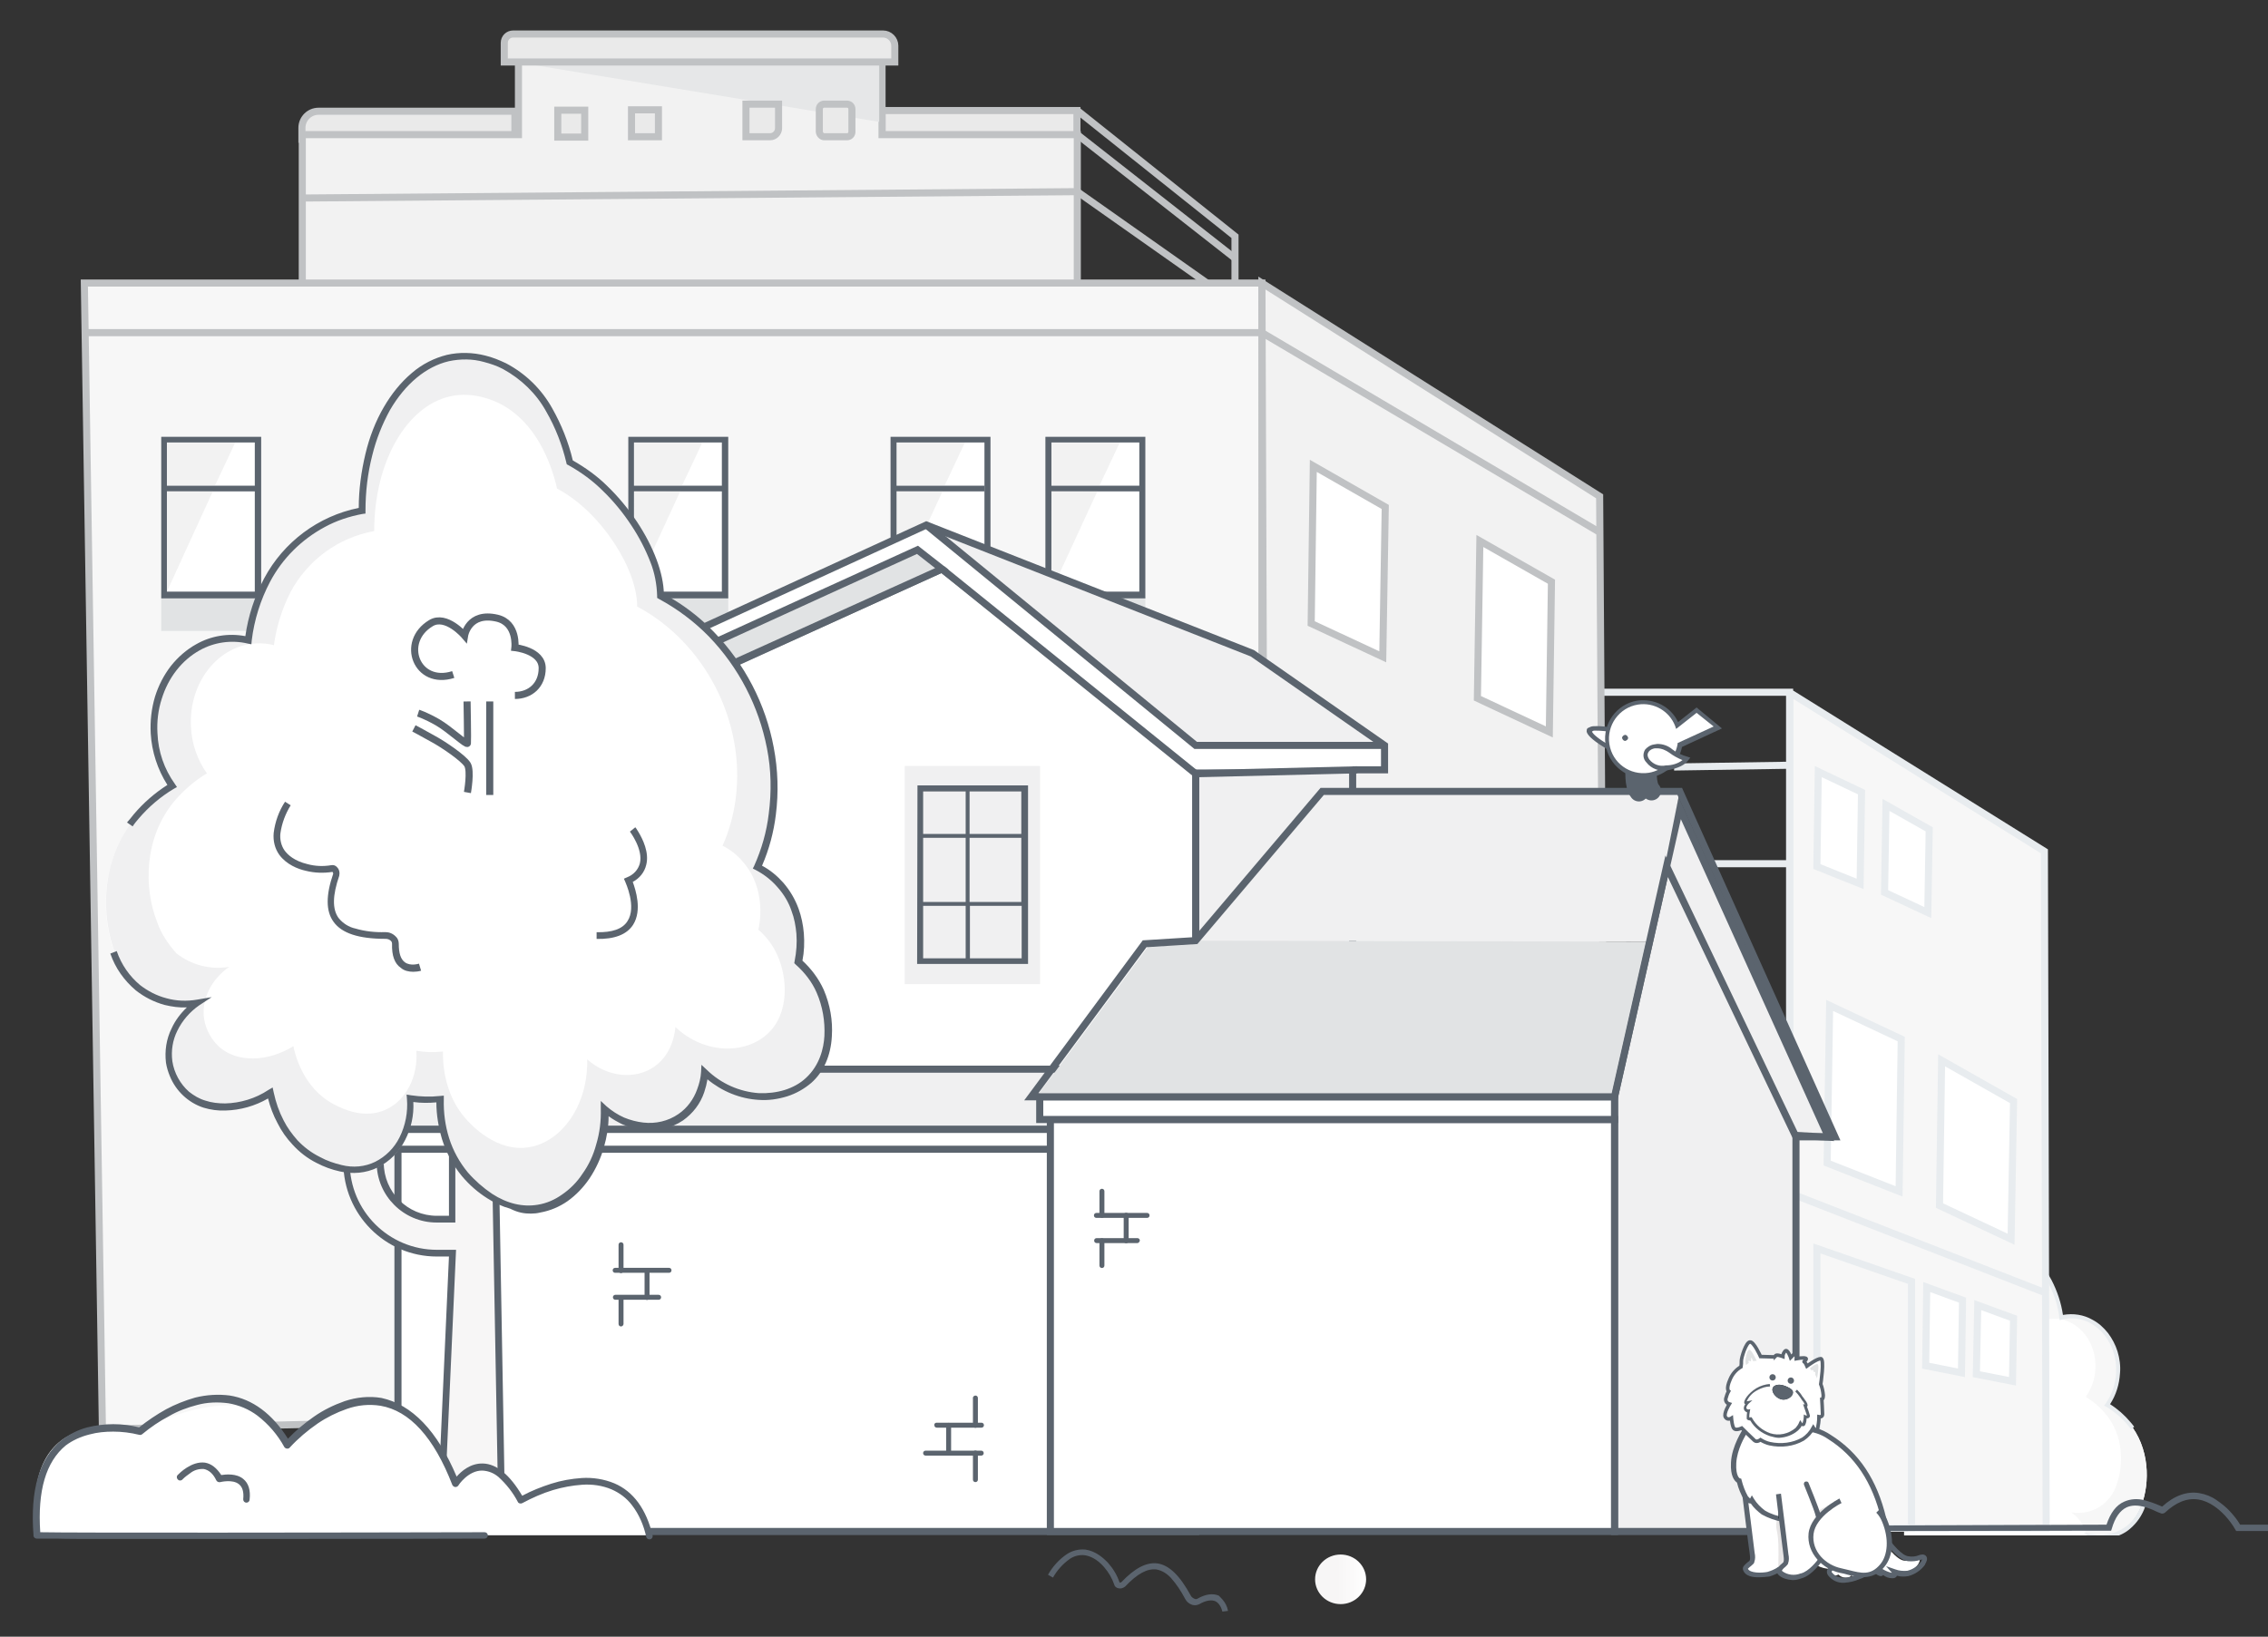 <?xml version="1.0" encoding="utf-8"?>
<!-- Generator: Adobe Illustrator 26.0.0, SVG Export Plug-In . SVG Version: 6.00 Build 0)  -->
<svg version="1.1" id="Layer_1" xmlns="http://www.w3.org/2000/svg" xmlns:xlink="http://www.w3.org/1999/xlink" x="0px" y="0px"
	 viewBox="0 0 640 462" style="enable-background:new 0 0 640 462;" xml:space="preserve">
<rect x="0" y="0" width="640" height="462" fill="#333333" stroke="none"/>
<style type="text/css">
	.st0{clip-path:url(#SVGID_00000132805687826841259050000016971217163519842975_);}
	.st1{fill:#FFFFFF;}
	.st2{fill:#F7F7F7;}
	.st3{fill:#E8ECEF;}
	.st4{fill:none;stroke:#E8ECEF;stroke-width:2;stroke-miterlimit:10;}
	.st5{fill:#F7F7F7;stroke:#E8ECEF;stroke-width:2;stroke-miterlimit:10;}
	.st6{fill:#FFFFFF;stroke:#E8ECEF;stroke-width:2;stroke-miterlimit:10;}
	.st7{fill:#EAEAEA;stroke:#C0C2C4;stroke-width:2;stroke-miterlimit:10;}
	.st8{fill:#F2F2F2;stroke:#C0C2C4;stroke-width:2;stroke-miterlimit:10;}
	.st9{fill:#E6E7E8;}
	.st10{fill:#F7F7F7;stroke:#C0C2C4;stroke-width:2;stroke-miterlimit:10;}
	.st11{fill:#E1E3E4;}
	.st12{fill:#5B646E;}
	.st13{opacity:0.2;}
	.st14{fill:#BFBFBF;}
	.st15{fill:#FFFFFF;stroke:#C0C2C4;stroke-width:2;stroke-miterlimit:10;}
	.st16{fill:none;stroke:#C0C2C4;stroke-width:2;stroke-miterlimit:10;}
	.st17{fill:#F0F0F1;stroke:#5B646E;stroke-width:2;stroke-miterlimit:10;}
	.st18{fill:#FFFFFF;stroke:#5B646E;stroke-width:2;stroke-miterlimit:10;}
	.st19{fill:#F0F0F1;}
	.st20{fill:none;stroke:#5B646E;stroke-width:2;stroke-miterlimit:10;}
	.st21{fill:#F7F6F6;}
	.st22{fill:#5D812D;}
	.st23{fill:none;stroke:#5B646E;stroke-width:3.903;stroke-linecap:round;stroke-miterlimit:26.019;}
	.st24{fill:url(#SVGID_00000100382251039973935710000000477884150306796177_);}
	.st25{fill:#E7E5E5;}
	.st26{fill:#1C272B;}
	.st27{fill:#FFFFFF;stroke:#5B646E;}
	.st28{fill:#101A23;}
</style>
<g id="l3hl">
	<g>
		<g>
			<g>
				<defs>
					<rect id="SVGID_1_" x="537.3" y="301.3" width="72.9" height="132.1"/>
				</defs>
				<clipPath id="SVGID_00000058548429487620257390000001088879579856945575_">
					<use xlink:href="#SVGID_1_"  style="overflow:visible;"/>
				</clipPath>
				<g style="clip-path:url(#SVGID_00000058548429487620257390000001088879579856945575_);">
					<g id="ad5_00000077307714190966518690000013743760659285352356_" transform="translate(108.195,127.81)">
						<path id="ad6_00000059279702791442898960000006906648341981966510_" class="st1" d="M492.5,273.7c-1.7-2.1-3.8-3.8-6.1-5.2
							c1.9-2.6,2.9-5.7,3.1-8.9c0.5-8.5-5.1-15.7-12.6-16.1c-1.2-0.1-2.3,0-3.5,0.3c-0.4-3.6-1.5-7-3.2-10.2
							c-3.3-6.2-9.2-10.5-16.1-11.8c0-13.6-6.4-24.1-14.6-25.9c-4.7-1.1-8.8,0.9-9.7,1.4c-6.7,3.4-9.8,11-11.1,16.4
							c-8.5,4.5-15.5,15.6-15.4,22.8c-12.8,6.7-21,21.9-19,37.1c0.4,3.1,1.2,6.1,2.5,9c-1.5,0.8-2.8,1.8-3.9,3
							c-4.7,5.3-3.2,12.3-3,13.1c-1.6,1.4-2.9,3.1-3.7,5c-1.9,4.2-2.4,11.2,2,15.1c4.4,4,12.2,3.8,17.6-1.4c0,0.6,0.4,5.1,4.1,7.6
							s9,2,12.9-1.5c-0.2,8.9,5,15.9,11.2,17c6.3,1.1,11.3-4.4,12.4-5.7c3-3.6,4.3-8.3,4.2-12.8c1.7,0.2,3.4,0.2,5.1-0.1
							c-0.3,5,2,9.5,5.7,11.3c4.2,2,8.5-0.1,9.9-0.8c6.4-3.2,7.9-10.3,8.1-11.4c5,3.1,10.7,3.1,14.1,0.2c1.6-1.4,2.7-3.4,3.1-5.5
							c0.5-3.7-1.3-7.6-4.8-10c3.6,0.6,7.3-0.3,10.2-2.6c1.9-1.6,3.3-3.7,4.1-6C498.5,290.7,498.5,280.9,492.5,273.7"/>
					</g>
					<g id="ad7_00000035513046638867457250000003015849760275774610_" transform="translate(108.195,127.81)">
						<path id="ad8_00000164498950396685898010000010752659770509624999_" class="st2" d="M489,291.5c-0.7,2.1-2,3.9-3.7,5.3
							c-2.5,2-5.8,2.8-9,2.3c3.1,2.2,4.7,5.6,4.2,8.8c-0.3,1.9-1.3,3.6-2.7,4.9c-3,2.5-8.1,2.5-12.5-0.2c-0.2,0.9-1.5,7.2-7.1,10
							c-1.2,0.6-5,2.5-8.7,0.7c-3.3-1.6-5.3-5.5-5-9.9c-1.5,0.2-3,0.3-4.5,0.1c0.1,3.9-1,8.1-3.7,11.3c-0.9,1.1-5.3,6-10.9,5
							c-5.4-0.9-10-7.1-9.8-15c-3.4,3.1-8.2,3.5-11.4,1.3c-3.2-2.2-3.5-6.2-3.6-6.7c-4.8,4.6-11.7,4.7-15.6,1.2s-3.4-9.6-1.7-13.3
							c0.8-1.7,1.9-3.2,3.3-4.4c-0.1-0.7-1.5-6.8,2.7-11.5c1-1.1,2.1-2,3.4-2.7c-1.1-2.5-1.9-5.2-2.2-7.9
							c-1.7-13.4,5.5-26.7,16.8-32.7c-0.1-6.3,6.1-16.1,13.6-20.1c1.1-4.7,3.8-11.4,9.8-14.4c0.8-0.4,4.4-2.2,8.5-1.2
							c7.2,1.6,12.8,10.9,12.8,22.9c6.1,1.1,11.3,4.9,14.2,10.4c1.5,2.8,2.4,5.9,2.8,9c1-0.2,2-0.3,3-0.3
							c6.5,0.4,11.5,6.7,11.1,14.2c-0.1,2.8-1.1,5.5-2.7,7.9c2,1.2,3.9,2.8,5.4,4.6C491.2,277.3,491.1,285.9,489,291.5 M492.5,273.7
							c-1.7-2.1-3.8-3.8-6.1-5.2c1.9-2.6,2.9-5.7,3.1-8.9c0.5-8.5-5.1-15.7-12.6-16.1c-1.2-0.1-2.3,0-3.5,0.3
							c-0.4-3.6-1.5-7-3.2-10.2c-3.3-6.2-9.2-10.5-16.1-11.8c0-13.6-6.4-24.1-14.6-25.9c-4.7-1.1-8.8,0.9-9.7,1.4
							c-6.7,3.4-9.8,11-11.1,16.4c-8.5,4.5-15.5,15.6-15.4,22.8c-12.8,6.7-21,21.9-19,37.1c0.4,3.1,1.2,6.1,2.5,9
							c-1.5,0.8-2.8,1.8-3.9,3c-4.7,5.3-3.2,12.3-3,13.1c-1.6,1.4-2.9,3.1-3.7,5c-1.9,4.2-2.4,11.2,2,15.1c4.4,4,12.2,3.8,17.6-1.4
							c0,0.6,0.4,5.1,4.1,7.6s9,2,12.9-1.5c-0.2,9,5,15.9,11.2,17c6.3,1.1,11.3-4.4,12.4-5.7c3-3.6,4.3-8.3,4.2-12.8
							c1.7,0.2,3.4,0.2,5.1-0.1c-0.3,5,2,9.5,5.7,11.3c4.2,2,8.5-0.1,9.9-0.8c6.4-3.2,7.9-10.3,8.1-11.4c5,3.1,10.7,3.1,14.1,0.2
							c1.6-1.4,2.7-3.4,3.1-5.5c0.5-3.7-1.3-7.6-4.8-10c3.6,0.6,7.3-0.3,10.2-2.6c1.9-1.6,3.3-3.7,4.1-6
							C498.5,290.7,498.5,280.9,492.5,273.7"/>
					</g>
					<g id="ad9_00000182518445224017243980000001298611558776598697_" transform="translate(106.736,127.566)">
						<path id="aea_00000126300362018483739430000001814026129779647886_" class="st3" d="M426.8,341.4c-0.5,0-1.1-0.1-1.6-0.2
							c-1.7-0.3-3.2-1-4.6-1.9c-1.5-1-2.7-2.3-3.7-3.8c-1.1-1.6-1.9-3.4-2.5-5.3c-0.5-1.7-0.8-3.5-0.8-5.2c-0.7,0.5-1.5,1-2.3,1.4
							c-1.1,0.5-2.3,0.8-3.6,1c-2.4,0.3-4.8-0.3-6.8-1.6c-1.7-1.2-2.9-2.9-3.6-4.8c-0.2-0.7-0.4-1.4-0.5-2.1
							c-2.5,2.1-5.5,3.3-8.8,3.5c-1.6,0.1-3.3-0.1-4.8-0.6s-2.9-1.2-4.1-2.3c-2.1-1.9-3.3-4.6-3.5-7.9c-0.2-2.7,0.3-5.4,1.4-7.9
							c0.9-1.9,2.1-3.6,3.6-5c-0.3-1.5-0.4-3.1-0.3-4.7c0.1-1.4,0.4-2.9,0.9-4.2c0.6-1.6,1.5-3.1,2.6-4.4c1-1.2,2.2-2.2,3.6-2.9
							c-1.2-2.8-2-5.7-2.3-8.7c-0.5-3.8-0.4-7.7,0.3-11.4c1.4-7.4,4.9-14.2,10.2-19.6c2.5-2.6,5.3-4.7,8.5-6.4
							c0.1-3.5,1.7-8,4.6-12.3c1.4-2.2,3.1-4.2,5-6c1.8-1.7,3.8-3.2,5.9-4.4c0.7-3.1,1.9-6.1,3.5-8.8c1.8-3.3,4.5-5.9,7.8-7.7
							c1.1-0.6,2.3-1,3.5-1.3c2.1-0.5,4.4-0.6,6.5-0.1c2.2,0.5,4.2,1.6,6,3c1.9,1.6,3.5,3.6,4.8,5.8c1.4,2.5,2.5,5.2,3.2,8
							c0.7,3,1.1,6.1,1.2,9.2c6.9,1.4,12.8,5.8,16.1,12c1.6,3.1,2.7,6.4,3.2,9.8c2.9-0.5,5.8-0.1,8.4,1.4c1.7,0.9,3.1,2.2,4.3,3.7
							c1.2,1.6,2.1,3.3,2.7,5.2c0.6,2,0.9,4.1,0.7,6.2c-0.2,3.1-1.1,6.1-2.8,8.7c2.2,1.4,4.1,3.1,5.7,5c0.4,0.5,0.8,0.9,1.1,1.4
							l-0.9,0.7c-0.3-0.5-0.7-0.9-1-1.3c-1.7-2-3.7-3.7-6-5.1l-0.6-0.3l0.4-0.5c1.8-2.5,2.8-5.5,3-8.6c0.1-2-0.1-4-0.7-5.8
							c-0.5-1.8-1.4-3.4-2.5-4.9c-1.1-1.4-2.4-2.5-3.9-3.4c-2.5-1.4-5.4-1.8-8.2-1.1l-0.6,0.2l-0.1-0.6c-0.4-3.5-1.5-6.9-3.2-10
							c-2.1-4-5.3-7.2-9.3-9.2c-2-1.1-4.2-1.8-6.4-2.2L455,223v-0.5c0-3.2-0.4-6.3-1.1-9.4c-0.7-2.7-1.7-5.3-3-7.7
							c-2.6-4.5-6.1-7.4-10-8.3c-2-0.4-4-0.4-6,0.1c-1.1,0.3-2.2,0.7-3.3,1.2c-3.1,1.7-5.7,4.2-7.4,7.2c-1.6,2.7-2.7,5.7-3.4,8.7
							l-0.1,0.3l-0.2,0.1c-2.2,1.2-4.1,2.6-5.9,4.4s-3.4,3.7-4.8,5.8c-1.3,2-2.4,4.1-3.2,6.3c-0.7,1.8-1.1,3.8-1.1,5.7v0.4l-0.3,0.2
							c-3.2,1.7-6,3.8-8.5,6.4c-5.1,5.2-8.5,11.9-9.9,19c-0.7,3.6-0.8,7.4-0.3,11.1c0.4,3,1.2,6,2.5,8.8l0.2,0.5l-0.5,0.3
							c-1.4,0.7-2.7,1.7-3.7,2.9c-1,1.2-1.8,2.5-2.4,4c-0.5,1.3-0.7,2.6-0.8,3.9c-0.1,1.6,0,3.1,0.3,4.6l0.1,0.3l-0.3,0.2
							c-1.5,1.3-2.7,2.9-3.6,4.8c-1,2.3-1.5,4.9-1.3,7.4c0.1,2.1,0.8,4.9,3.1,7.1c1,0.9,2.3,1.6,3.6,2c1.4,0.5,2.9,0.6,4.4,0.5
							c3.3-0.2,6.5-1.6,8.9-3.9l0.9-0.8l0.1,1.2c0.1,1,0.3,2,0.6,2.9c0.6,1.7,1.7,3.2,3.2,4.2c1.8,1.2,3.9,1.7,6,1.4
							c1.1-0.1,2.2-0.4,3.2-0.9c1.1-0.5,2.1-1.1,3-1.9l1-0.9v1.3c-0.1,2.1,0.2,4.1,0.8,6.1c0.5,1.8,1.3,3.5,2.3,5
							c0.9,1.4,2.1,2.6,3.5,3.5c1.2,0.9,2.7,1.5,4.1,1.8c2.5,0.4,5.2-0.2,7.8-1.9c1.5-1,2.9-2.2,4.1-3.6c1.4-1.7,2.5-3.7,3.2-5.9
							c0.7-2.1,1-4.3,0.9-6.5v-0.7l0.7,0.1c1.6,0.2,3.3,0.2,4.9-0.1l0.7-0.1l-0.1,0.7c-0.2,2.3,0.3,4.5,1.3,6.5
							c0.9,1.8,2.3,3.3,4.1,4.2c1.8,0.8,3.8,1,5.7,0.6c1.3-0.3,2.5-0.8,3.7-1.4c1.4-0.7,2.7-1.7,3.8-2.8c0.9-1,1.7-2.2,2.4-3.4
							c0.8-1.5,1.3-3.1,1.7-4.7l0.2-0.8l0.7,0.4c2.2,1.4,4.7,2.2,7.4,2.3c1.1,0,2.3-0.1,3.3-0.5c1-0.3,1.9-0.8,2.8-1.5
							c1.5-1.3,2.5-3.2,2.9-5.2c0.3-1.8,0-3.6-0.8-5.2c-0.9-1.7-2.1-3.2-3.7-4.3l-2.1-1.4l2.5,0.4c1.7,0.3,3.5,0.2,5.2-0.2
							c1.6-0.4,3.2-1.2,4.5-2.2c1.8-1.5,3.2-3.5,4-5.8l1.1,0.4c-0.8,2.4-2.3,4.6-4.3,6.3c-1.4,1.2-3.1,2-4.9,2.4
							c-1.2,0.3-2.5,0.5-3.8,0.4c1.1,1,2,2.2,2.6,3.5c0.9,1.8,1.2,3.8,0.9,5.8c-0.1,0.8-0.3,1.6-0.7,2.3c-1,2.6-3.1,4.5-5.7,5.3
							c-1.2,0.4-2.5,0.5-3.7,0.5c-2.5-0.1-5-0.8-7.2-2c-0.4,1.5-0.9,2.9-1.6,4.2c-0.7,1.3-1.5,2.5-2.5,3.6c-1.2,1.3-2.5,2.3-4.1,3.1
							c-1.3,0.7-2.6,1.2-4,1.5c-2.1,0.5-4.4,0.3-6.4-0.6c-2-1-3.7-2.7-4.7-4.7s-1.5-4.2-1.4-6.4c-1.3,0.2-2.6,0.2-3.9,0.1
							c0,2.1-0.3,4.2-1,6.3c-0.7,2.3-1.9,4.4-3.4,6.3c-1.3,1.5-2.7,2.8-4.4,3.8c-1.2,0.8-2.5,1.4-3.9,1.8
							C429,341.3,427.9,341.4,426.8,341.4z"/>
					</g>
				</g>
			</g>
		</g>
	</g>
	<g>
		<rect x="393.1" y="195.4" class="st4" width="111.9" height="236"/>
		<path class="st5" d="M577.4,431.3h-72.3V196.2c0-0.3,0.3-0.5,0.6-0.3l71.2,44.4L577.4,431.3z"/>
		<line class="st4" x1="505.1" y1="336.8" x2="577.4" y2="365"/>
		<polygon class="st4" points="512.7,431.5 512.7,352.4 539.4,361.7 539.4,431.3 		"/>
		<polygon class="st6" points="553.5,387.5 543.4,385.5 543.7,363.3 553.8,367 		"/>
		<polygon class="st6" points="567.9,389.9 557.7,387.9 558.1,368.4 568.2,372.1 		"/>
		<line class="st4" x1="505.1" y1="216" x2="472.4" y2="216.5"/>
		<line class="st4" x1="505.1" y1="243.8" x2="483.5" y2="243.8"/>
		<polygon class="st6" points="535.9,336.3 515.6,328.3 516.3,283.8 536.5,293.3 		"/>
		<polygon class="st6" points="567.5,349.8 547.3,340.3 547.9,299.3 568.2,310.8 		"/>
		<polygon class="st6" points="524.9,249.5 512.7,244.6 513.1,217.8 525.3,223.6 		"/>
		<polygon class="st6" points="544,257.6 531.8,251.9 532.2,227.2 544.4,234.1 		"/>
	</g>
</g>
<g id="l2hl_00000098180786293169773290000005328265761884786829_">
	<g>
		<path class="st7" d="M85.2,39.3h60.1v-7.9H89.9c-2.6,0-4.7,2.1-4.7,4.7C85.2,36.1,85.2,39.3,85.2,39.3z"/>
		<rect x="248.9" y="31.2" class="st7" width="55" height="7.9"/>
		<polygon class="st8" points="248.9,38 248.9,16.7 146.3,16.7 146.3,38 85.3,38 85.3,106.9 304,106.9 304,38 		"/>
		<g>
			<g>
				<polygon class="st9" points="248.1,34.4 248.1,17.5 145.4,17.5 				"/>
			</g>
		</g>
		<path class="st7" d="M142.3,17.5h110.2v-4.6c0-1.8-1.5-3.3-3.3-3.3H144.8c-1.4,0-2.5,1.1-2.5,2.5V17.5z"/>
		<g>
			<g>
				<path class="st7" d="M210.5,38.6h6.8c1.3,0,2.4-1.1,2.4-2.4v-6.8h-9.2V38.6z"/>
			</g>
		</g>
		<g>
			<g>
				<rect x="157.4" y="31.1" class="st7" width="7.6" height="7.6"/>
			</g>
		</g>
		<g>
			<g>
				<path class="st7" d="M232.6,38.6h6.4c0.8,0,1.4-0.6,1.4-1.4v-6.4c0-0.8-0.6-1.4-1.4-1.4h-6.4c-0.8,0-1.4,0.6-1.4,1.4v6.4
					C231.3,38,231.9,38.6,232.6,38.6z"/>
			</g>
		</g>
		<g>
			<g>
				<rect x="178.2" y="31" class="st7" width="7.6" height="7.6"/>
			</g>
		</g>
	</g>
	<polygon class="st10" points="356.1,395.8 28.9,403.4 23.8,79.9 356.1,79.9 	"/>
	<polygon class="st8" points="356.1,79.9 451.4,140.1 453.2,414.8 357.3,414.8 	"/>
	<g>
		<g>
			<g>
				<rect x="295" y="168.5" class="st11" width="28.2" height="9.6"/>
			</g>
		</g>
		<g>
			<g>
				<rect x="295" y="123.3" class="st12" width="28.2" height="45.6"/>
			</g>
		</g>
		<g>
			<g>
				<rect x="296.7" y="124.9" class="st1" width="24.8" height="42.1"/>
			</g>
		</g>
		<g>
			<g>
				<rect x="296" y="137.1" class="st12" width="25.6" height="1.6"/>
			</g>
		</g>
		<g class="st13">
			<g>
				<polygon class="st14" points="296.7,137 310.3,137 316,124.9 296.7,124.9 				"/>
			</g>
		</g>
		<g class="st13">
			<g>
				<path class="st14" d="M296.6,167l13.1-28.4c0,0-7.5-0.1-13-0.1L296.6,167z"/>
			</g>
		</g>
	</g>
	<g>
		<g>
			<g>
				<rect x="251.3" y="168.5" class="st11" width="28.2" height="9.6"/>
			</g>
		</g>
		<g>
			<g>
				<rect x="251.3" y="123.3" class="st12" width="28.2" height="45.6"/>
			</g>
		</g>
		<g>
			<g>
				<rect x="253" y="124.9" class="st1" width="24.8" height="42.1"/>
			</g>
		</g>
		<g>
			<g>
				<rect x="252.2" y="137.1" class="st12" width="25.6" height="1.6"/>
			</g>
		</g>
		<g class="st13">
			<g>
				<polygon class="st14" points="253,137 266.6,137 272.3,124.9 253,124.9 				"/>
			</g>
		</g>
		<g class="st13">
			<g>
				<path class="st14" d="M252.9,167l13.1-28.4c0,0-7.5-0.1-13-0.1L252.9,167z"/>
			</g>
		</g>
	</g>
	<g>
		<g>
			<g>
				<rect x="177.3" y="168.5" class="st11" width="28.2" height="9.6"/>
			</g>
		</g>
		<g>
			<g>
				<rect x="177.3" y="123.3" class="st12" width="28.2" height="45.6"/>
			</g>
		</g>
		<g>
			<g>
				<rect x="178.9" y="124.9" class="st1" width="24.8" height="42.1"/>
			</g>
		</g>
		<g>
			<g>
				<rect x="178.2" y="137.1" class="st12" width="25.6" height="1.6"/>
			</g>
		</g>
		<g class="st13">
			<g>
				<polygon class="st14" points="179,137 192.5,137 198.2,124.9 179,124.9 				"/>
			</g>
		</g>
		<g class="st13">
			<g>
				<path class="st14" d="M178.9,167l13.1-28.4c0,0-7.5-0.1-13-0.1L178.9,167z"/>
			</g>
		</g>
	</g>
	<g>
		<g>
			<g>
				<rect x="45.5" y="168.5" class="st11" width="28.2" height="9.6"/>
			</g>
		</g>
		<g>
			<g>
				<rect x="45.5" y="123.3" class="st12" width="28.2" height="45.6"/>
			</g>
		</g>
		<g>
			<g>
				<rect x="47.1" y="124.9" class="st1" width="24.8" height="42.1"/>
			</g>
		</g>
		<g>
			<g>
				<rect x="46.4" y="137.1" class="st12" width="25.6" height="1.6"/>
			</g>
		</g>
		<g class="st13">
			<g>
				<polygon class="st14" points="47.1,137 60.7,137 66.4,124.9 47.1,124.9 				"/>
			</g>
		</g>
		<g class="st13">
			<g>
				<path class="st14" d="M47.1,167l13-28.4c0,0-7.5-0.1-13-0.1V167z"/>
			</g>
		</g>
	</g>
	<polygon class="st15" points="390.2,185.4 370,176 370.6,131.5 390.9,143.1 	"/>
	<polygon class="st15" points="437.2,206.6 416.9,197.1 417.6,152.7 437.8,164.2 	"/>
	<polyline class="st16" points="24,93.9 356.1,93.9 451.5,150.3 	"/>
	<polyline class="st16" points="340.6,79.9 340.6,79.9 304,54.1 85.2,55.9 	"/>
	<polyline class="st16" points="304,31.2 348.5,66.7 348.5,79.9 	"/>
	<line class="st16" x1="348.5" y1="72.9" x2="304" y2="38"/>
</g>
<g>
	<polygon class="st17" points="381.7,217.3 381.7,282.5 337.4,309.6 337.4,217.3 	"/>
	<polygon class="st17" points="506.8,320.5 516,321 474,228.1 455.6,309.6 455.6,432.3 506.8,432.3 	"/>
	<polygon class="st18" points="265.8,160.6 337.4,217.3 337.4,432.3 112.3,432.3 112.3,230.4 	"/>
	<polygon class="st19" points="353.4,184.4 261.4,148.2 337.4,210.4 390.7,210.5 	"/>
	<polygon class="st19" points="337.4,265.5 465.5,265.8 474,223.4 373.1,223.4 	"/>
	<polygon class="st11" points="265.8,160.6 112.3,230.4 96.6,230.4 259,155.2 	"/>
	<polygon class="st1" points="261.4,148.2 337.4,210.4 337.4,217.3 259,155.2 96.6,230.4 96.6,223.8 	"/>
	<rect x="337.4" y="210.3" class="st1" width="53.3" height="6.9"/>
	<polygon class="st17" points="94.4,318.8 302.2,318.8 302.2,301.8 112.3,301.8 	"/>
	<rect x="94.5" y="318.8" class="st18" width="207.7" height="5.6"/>
	<rect x="296.4" y="316" class="st18" width="159.2" height="116.3"/>
	<rect x="293.4" y="309.6" class="st18" width="162.2" height="6.4"/>
	<polygon class="st11" points="464.6,265.8 325.2,265.5 292.5,309.6 454.7,309.6 	"/>
	<g>
		<rect x="255.3" y="216.2" class="st19" width="38.2" height="61.6"/>
		<path class="st12" d="M258.8,272.1h13.8l0,0h1.2l0,0h16.3v-50.4h-31.2L258.8,272.1L258.8,272.1z M260.5,223.4h12v12h-12V223.4z
			 M272.5,254.6h-12v-18.1h12V254.6z M288.2,223.4v12h-14.6v-12H288.2z M288.2,254.6h-14.6v-18.1h14.6V254.6z M273.7,270.5v-14.8
			h14.6v14.8H273.7z M260.5,270.5v-14.8h12v14.8H260.5z"/>
	</g>
	<g>
		<rect x="169.4" y="216.2" class="st19" width="38.2" height="61.6"/>
		<path class="st12" d="M172.9,272.1h13.8l0,0h1.2l0,0h16.2v-50.4h-31.2V272.1z M174.6,223.4h12v12h-12V223.4z M186.6,254.6h-12
			v-18.1h12V254.6z M202.3,223.4v12h-14.6v-12H202.3z M202.3,254.6h-14.6v-18.1h14.6V254.6z M187.8,270.5v-14.8h14.6v14.8H187.8z
			 M174.6,270.5v-14.8h12v14.8H174.6z"/>
	</g>
	<path class="st20" d="M265.8,160.6l-6.9-5.4c0,0-163.1,74.2-163.1,75.2s15.7,0,15.7,0L265.8,160.6z"/>
	<polyline class="st20" points="381.7,217.3 390.7,217.3 390.7,210.4 353.4,184.4 261.4,148.2 96.6,223.8 96.6,230.4 	"/>
	<polyline class="st20" points="390.7,210.4 337.4,210.4 261.4,148.2 	"/>
	<polyline class="st20" points="265.8,160.6 337.4,218.4 383,217.3 	"/>
	<polygon class="st20" points="506.8,320.9 517.8,320.9 474,223.4 387,223.4 373.1,223.4 337.4,265.5 323,266.4 291,309.6 
		455.6,309.6 470.3,244.5 	"/>
</g>
<g>
	
		<g id="adx_00000096772184463931527280000009269710987583251896_" transform="translate(122.19,275.585) translate(-122.19,-275.585)">
		<g id="ady_00000096757197226346514420000015254176207564849282_" transform="translate(122.155,276.045)">
			<path id="adz_00000012439676826528052380000008130851301074828725_" class="st21" d="M19.5,143.2l-2-105.3h-12v30.2H1.1
				c-8.8,0-15.9-7.1-15.9-15.9V30.9h-9.6v21.2c0,14.1,11.4,25.5,25.5,25.5h4.4l-3,65.6"/>
		</g>
		<g id="ad0_00000009573461411423023230000007887517778386331019_" transform="translate(122.19,275.585)">
			<path id="ad1_00000035530696648501250840000006538798665632468402_" class="st12" d="M3.5,143.8l3-66.6H1.1
				c-13.6,0-24.6-11-24.6-24.6V32.3h7.6v20.3c0,9.3,7.6,16.9,16.9,16.9h5.3V39.4h10.1l1.9,104.4h1.9L18.3,37.5H4.5v30.1H1.1
				c-8.3,0-15-6.7-15-15V30.4h-11.4v22.2c0,14.6,11.8,26.5,26.4,26.5h3.4l-2.9,64.6L3.5,143.8z"/>
		</g>
	</g>
	<g id="th-c_00000179645347313138272840000003397899056509180808_">
		<g id="ad3_00000063600019060132300710000003937834450274723458_" transform="translate(83.145,146.175)">
			<path id="ad4_00000127758858594652715010000001337256473323283645_" class="st22" d="M101.2,55.9c6.5,6.5,6.1,15.7,1.7,19.4
				c-2.9,2.5-7.7,2.6-12,0.9c-0.6,2.3-2.5,8.7-8.5,12.9C73.9,95,60,94.5,54.2,86.2c-3.7-5.2-2.7-11.6-2.3-14c-2.4,1.4-5.2,2-8,1.5
				c-4.7-0.9-8.5-5.1-9.6-10.5c-7.6,2.8-13,8.9-13.1,15c-0.2,8.7,10.1,18.6,24.4,17c1,4.1,4.9,17,17.2,25.1
				c12.9,8.5,35.3,11.8,46.2-1.5c10.5-12.8,3.2-31.9,2.8-32.9c0.4-0.1,7.2-1.9,9.2-8.2c1.8-5.5-1-12.1-7-15.3
				c0.6-6.1-3.3-10.5-6.9-10.6C103.7,51.7,101.3,55.6,101.2,55.9"/>
		</g>
		<g id="ad5_00000137104951269093278940000009045719549670093979_" transform="translate(108.195,127.81)">
			<path id="ad6_00000108292885352558090490000012119043861565723010_" class="st1" d="M-69.8,102.7c2.9-3.4,6.3-6.3,10.2-8.6
				c-3.1-4.3-4.9-9.5-5.1-14.8c-0.8-14.1,8.6-26.1,20.9-26.8c1.9-0.1,3.9,0.1,5.7,0.5c0.7-5.9,2.6-11.7,5.3-17
				C-27.3,25.7-17.5,18.5-6,16.4c0.1-22.6,10.7-40,24.2-43.1c7.7-1.8,14.6,1.6,16,2.3C45.4-18.7,50.5-6.1,52.6,2.8
				c14.2,7.5,25.8,26,25.6,37.8c21.2,11.2,34.9,36.4,31.6,61.6c-0.7,5.2-2.1,10.2-4.2,14.9c2.4,1.3,4.6,3,6.5,5.1
				c7.8,8.9,5.3,20.5,5,21.7c2.6,2.3,4.7,5.1,6.2,8.2c3.1,7,4,18.5-3.3,25.1s-20.3,6.3-29.3-2.3c-0.1,1.1-0.7,8.5-6.8,12.7
				c-6.1,4.2-15,3.4-21.4-2.4c0.3,14.9-8.3,26.4-18.5,28.2c-10.5,1.8-18.8-7.3-20.6-9.4c-5-6-7.2-13.8-7-21.3
				c-2.8,0.3-5.7,0.3-8.5-0.2c0.6,8.3-3.2,15.7-9.5,18.7c-7,3.4-14.2-0.2-16.4-1.3c-10.6-5.3-13.1-17.1-13.4-18.9
				c-8.3,5.2-17.8,5.2-23.5,0.4c-2.7-2.4-4.5-5.6-5.1-9.2c-0.9-6.2,2.2-12.6,8-16.7c-6,1-12.1-0.5-16.9-4.3c-3.2-2.6-5.5-6.1-6.9-10
				C-79.8,130.9-79.9,114.6-69.8,102.7"/>
		</g>
		<g id="ad7_00000075152926681658924010000015013660168181019537_" transform="translate(108.195,127.81)">
			<path id="ad8_00000123417848528470719120000015570108620488743575_" class="st19" d="M-63.9,132.3c-3.7-9.3-3.8-23.7,5.1-34.2
				c2.6-3,5.6-5.6,9-7.6c-2.7-3.8-4.3-8.4-4.5-13.1c-0.7-12.4,7.5-23,18.4-23.6c1.7-0.1,3.4,0.1,5,0.5c0.7-5.2,2.3-10.3,4.7-15
				c4.8-9,13.5-15.4,23.6-17.2c0-19.9,9.4-35.3,21.3-38c6.8-1.6,12.9,1.4,14.1,2c9.9,5,14.4,16.1,16.2,24
				C61.5,16.7,71.7,33,71.6,43.4c18.7,9.9,30.7,32.1,27.8,54.3c-0.6,4.5-1.8,9-3.7,13.2c2.2,1.1,4.1,2.6,5.7,4.5
				c6.9,7.8,4.7,18.1,4.4,19.2c2.3,2,4.2,4.5,5.4,7.3c2.8,6.2,3.5,16.4-2.9,22.2s-17.9,5.6-25.9-2c-0.1,0.9-0.6,7.5-6,11.2
				c-5.3,3.7-13.2,3-18.9-2.1c0.3,13.1-7.3,23.3-16.3,24.8c-9.3,1.6-16.6-6.4-18.2-8.3c-4.5-5.2-6.3-12.2-6.2-18.7
				c-2.5,0.3-5,0.2-7.5-0.2c0.5,7.3-2.9,13.9-8.4,16.5c-6.2,3-12.5-0.2-14.5-1.2c-9.4-4.7-11.5-15.1-11.8-16.6
				c-7.3,4.5-15.7,4.6-20.7,0.4c-2.4-2.1-4-5-4.5-8.1c-0.8-5.4,1.9-11.1,7.1-14.7c-5.3,0.9-10.7-0.5-14.9-3.8
				C-60.7,138.7-62.8,135.7-63.9,132.3 M-69.8,102.7c-10.1,11.9-10,28.2-5.8,38.8c1.3,3.9,3.7,7.3,6.9,10c4.8,3.8,10.9,5.3,16.9,4.3
				c-5.8,4.1-8.9,10.5-8,16.7c0.6,3.6,2.4,6.8,5.1,9.2c5.7,4.8,15.2,4.8,23.5-0.4c0.3,1.8,2.8,13.6,13.4,18.9
				c2.2,1.1,9.4,4.7,16.4,1.3c6.2-3,10.1-10.4,9.5-18.7c2.8,0.4,5.6,0.5,8.5,0.2c-0.2,7.4,2,15.3,7,21.3c1.8,2.1,10.1,11.2,20.6,9.4
				c10.2-1.8,18.9-13.3,18.5-28.2c6.4,5.8,15.3,6.6,21.4,2.4s6.7-11.6,6.8-12.7c9,8.6,22,8.9,29.3,2.3s6.4-18.1,3.3-25.1
				c-1.4-3.2-3.5-6-6.2-8.2c0.3-1.2,2.8-12.9-5-21.7c-1.8-2.1-4-3.8-6.5-5.1c2.1-4.7,3.5-9.8,4.2-14.9c3.3-25.2-10.3-50.4-31.6-61.6
				c0.1-11.8-11.5-30.3-25.6-37.8c-2.1-8.9-7.2-21.5-18.4-27.2c-1.4-0.7-8.3-4.1-16-2.3C4.9-23.3-5.8-5.9-5.8,16.7
				c-11.4,2.1-21.3,9.3-26.8,19.6c-2.8,5.3-4.6,11-5.3,17c-1.9-0.5-3.8-0.6-5.7-0.5c-12.3,0.7-21.6,12.7-20.9,26.8
				c0.3,5.3,2,10.5,5.1,14.8C-63.5,96.3-66.9,99.3-69.8,102.7"/>
		</g>
		<g id="ad9_00000117640299691264640300000005379452149136907668_" transform="translate(106.736,127.566)">
			<path id="aea_00000067915300075975714390000005317750910741351562_" class="st12" d="M43.1,215c0.9,0,1.8-0.1,2.6-0.3
				c2.8-0.5,5.4-1.6,7.7-3.2c2.4-1.7,4.5-3.9,6.2-6.4c1.8-2.7,3.2-5.7,4.1-8.9c0.8-2.8,1.3-5.7,1.3-8.7c1.2,0.9,2.5,1.6,3.9,2.3
				c1.9,0.8,3.9,1.4,5.9,1.6c3.9,0.5,7.9-0.5,11.2-2.7c2.8-2,4.9-4.7,6-8c0.4-1.2,0.7-2.4,0.9-3.6c4.1,3.4,9.2,5.5,14.5,5.8
				c2.7,0.2,5.4-0.2,8-1c2.5-0.8,4.8-2.1,6.8-3.8c3.5-3.1,5.5-7.7,5.8-13.1c0.3-4.5-0.5-9-2.3-13.2c-1.4-3.1-3.5-5.9-6-8.2
				c0.5-2.5,0.6-5.1,0.4-7.7c-0.2-2.4-0.7-4.8-1.5-7c-1-2.7-2.4-5.1-4.3-7.3c-1.7-1.9-3.7-3.6-6-4.8c2-4.6,3.3-9.5,3.9-14.4
				c0.8-6.3,0.6-12.7-0.6-19c-2.3-12.3-8.2-23.6-16.9-32.6c-4.1-4.3-8.9-7.9-14.1-10.7c-0.1-5.9-2.9-13.3-7.6-20.4
				c-2.4-3.6-5.2-7-8.3-10c-2.9-2.9-6.3-5.3-9.8-7.3c-1.2-5.1-3.2-10.1-5.8-14.7c-3-5.4-7.5-9.8-13-12.7c-1.9-0.9-3.8-1.7-5.9-2.2
				c-3.5-0.9-7.3-1-10.8-0.2c-3.6,0.9-7,2.6-9.9,5.1c-3.2,2.7-5.8,6-7.9,9.6C-0.8-8.6-2.5-4.1-3.6,0.5c-1.2,5-1.9,10.2-1.9,15.3
				c-11.4,2.3-21.2,9.6-26.7,19.9c-2.7,5.1-4.5,10.6-5.3,16.3c-4.8-0.9-9.7-0.1-13.9,2.3c-2.7,1.5-5.1,3.6-7.1,6.1
				c-2,2.6-3.5,5.5-4.5,8.7c-1,3.4-1.4,6.9-1.2,10.4c0.3,5.1,1.9,10.1,4.7,14.5c-3.6,2.3-6.8,5.1-9.5,8.3c-0.6,0.8-1.3,1.6-1.9,2.3
				l1.6,1.1c0.5-0.8,1.1-1.5,1.7-2.2c2.8-3.3,6.2-6.2,9.9-8.4l0.9-0.5l-0.6-0.9c-3-4.2-4.7-9.1-4.9-14.3c-0.2-3.3,0.2-6.6,1.2-9.7
				c0.9-2.9,2.3-5.7,4.2-8.1c1.8-2.3,4-4.2,6.5-5.6c4.1-2.3,9-3,13.6-1.9l1,0.2l0.1-1.1c0.7-5.8,2.5-11.5,5.2-16.6
				c3.5-6.6,8.9-11.9,15.4-15.4c3.3-1.8,6.9-3,10.7-3.7l0.8-0.1v-0.8C-3.6,11.3-3,6.1-1.7,1c1.1-4.5,2.8-8.8,5-12.8
				c4.3-7.4,10.2-12.3,16.6-13.8c3.3-0.7,6.7-0.7,9.9,0.2c1.9,0.5,3.7,1.1,5.4,2c5.1,2.8,9.4,6.9,12.2,12C50-6.9,51.9-2,53.1,3.1
				l0.1,0.4l0.4,0.2c3.6,2,6.9,4.4,9.8,7.3c3,2.9,5.7,6.2,8,9.7c2.2,3.3,4,6.8,5.4,10.4c1.2,3,1.8,6.3,1.9,9.5v0.6l0.5,0.3
				c5.2,2.8,10,6.4,14.1,10.6c8.4,8.7,14.1,19.7,16.4,31.6c1.2,6.1,1.3,12.2,0.5,18.4c-0.6,5.1-2,10-4.1,14.7l-0.4,0.8l0.8,0.4
				c2.3,1.2,4.5,2.9,6.2,4.9c1.7,1.9,3.1,4.2,3.9,6.6c0.8,2.1,1.2,4.3,1.4,6.5c0.2,2.6,0,5.2-0.5,7.7l-0.1,0.6l0.4,0.4
				c2.5,2.2,4.6,4.9,5.9,7.9c1.7,3.9,2.4,8.1,2.2,12.3c-0.2,3.4-1.3,8.2-5.2,11.8c-1.7,1.6-3.8,2.7-6,3.4c-2.3,0.7-4.8,1-7.3,0.9
				c-5.5-0.4-10.7-2.7-14.7-6.6l-1.5-1.4l-0.1,2c-0.1,1.7-0.5,3.3-1.1,4.9c-1,2.8-2.8,5.3-5.3,7c-2.9,2-6.4,2.8-9.9,2.4
				c-1.8-0.2-3.7-0.7-5.4-1.4c-1.8-0.8-3.5-1.9-5-3.2l-1.6-1.5v2.2c0.1,3.4-0.3,6.8-1.3,10.1c-0.8,3-2.1,5.8-3.9,8.3
				c-1.5,2.3-3.5,4.3-5.7,5.8c-2.1,1.5-4.4,2.5-6.9,2.9c-4.2,0.7-8.6-0.3-12.9-3.1c-2.5-1.7-4.8-3.7-6.8-6c-2.4-2.9-4.2-6.2-5.3-9.7
				s-1.6-7.2-1.5-10.9v-1.1l-1.1,0.1c-2.7,0.3-5.5,0.2-8.2-0.2L8,181.4l0.1,1.2c0.3,3.7-0.4,7.5-2.1,10.9c-1.5,3-3.9,5.4-6.9,6.9
				c-2.9,1.4-6.2,1.7-9.4,0.9c-2.1-0.5-4.2-1.2-6.2-2.3c-2.4-1.2-4.5-2.8-6.3-4.7c-1.5-1.7-2.9-3.6-3.9-5.6
				c-1.3-2.5-2.2-5.1-2.8-7.9l-0.3-1.4l-1.2,0.7c-3.6,2.4-7.9,3.7-12.2,3.8c-1.9,0-3.8-0.2-5.6-0.8c-1.7-0.5-3.2-1.4-4.6-2.5
				c-2.5-2.2-4.2-5.3-4.7-8.6c-0.4-3,0.1-6,1.4-8.6c1.4-2.9,3.6-5.4,6.2-7.2l3.5-2.3l-4.1,0.7c-2.9,0.5-5.9,0.4-8.7-0.4
				c-2.7-0.7-5.2-2-7.4-3.7c-3-2.5-5.3-5.8-6.6-9.6l-1.8,0.7c1.4,4.1,3.9,7.6,7.2,10.4c2.4,1.9,5.2,3.3,8.1,4.1
				c2.1,0.5,4.2,0.8,6.3,0.7c-1.8,1.7-3.3,3.7-4.3,5.9c-1.5,3-2,6.4-1.6,9.7c0.2,1.3,0.6,2.6,1.1,3.8c1.7,4.2,5.2,7.5,9.5,8.9
				c2,0.6,4.1,0.9,6.2,0.8c4.2-0.1,8.4-1.3,12-3.4c0.6,2.4,1.5,4.8,2.7,7c1.1,2.2,2.5,4.2,4.2,6c1.9,2.1,4.2,3.9,6.8,5.2
				c2.1,1.1,4.3,1.9,6.6,2.4c3.6,0.8,7.3,0.5,10.6-1.1c3.4-1.7,6.1-4.4,7.8-7.8c1.7-3.3,2.5-7,2.3-10.7c2.2,0.3,4.3,0.3,6.5,0.1
				c0,3.5,0.6,7,1.6,10.4c1.2,3.8,3.1,7.4,5.6,10.4c2.1,2.5,4.5,4.6,7.2,6.3c2,1.3,4.2,2.3,6.4,2.9C39.6,214.8,41.3,215,43.1,215z"
				/>
		</g>
		<g id="aeb_00000061438390368736547730000016050534273293885067_" transform="translate(143.43,157.409)">
			<path id="aec_00000088126829249702075580000011817800564907606183_" class="st12" d="M-26.8,116.9c0.7,0,1.5-0.1,2.2-0.3l-0.3-1
				l-0.3-1c0,0-2.4,0.8-4-0.4c-1.2-0.9-1.7-2.6-1.7-5.2c0-0.8-0.3-1.6-0.9-2.1c-0.8-0.8-1.8-1.2-2.9-1.2c-2.8,0.1-5.7-0.2-8.4-1
				c-1.9-0.4-3.6-1.5-4.8-3c-1.8-2.5-1.7-6.4,0.2-11.9c0.2-0.9,0-1.8-0.6-2.4c-0.4-0.5-1-0.7-1.6-0.6c-2.3,0.4-4.6,0.3-6.8-0.3
				c-3.7-0.9-5.5-2.6-6.4-3.8c-1-1.4-1.4-3.2-1.2-4.9c0.4-2.8,1.4-5.5,2.9-7.9l-1.6-1c-1.7,2.6-2.8,5.6-3.2,8.8
				c-0.2,2.2,0.3,4.4,1.6,6.2c2,2.7,5.2,4,7.5,4.5c2.4,0.6,5,0.7,7.5,0.3c0.1,0.2,0.2,0.3,0.2,0.5c-2.1,6.1-2.1,10.6,0.1,13.6
				c2.3,3.2,7,4.8,14.7,4.8c0.6,0,1.1,0.2,1.5,0.6c0.2,0.2,0.3,0.5,0.3,0.8c-0.1,3.3,0.7,5.6,2.5,6.8
				C-29.4,116.6-28.1,116.9-26.8,116.9z"/>
		</g>
		<g id="aed_00000087411238265907087190000016450519517771902362_" transform="translate(122.955,94.135)">
			<path id="aee_00000008111554900789380840000001932395203001848995_" class="st12" d="M57.2,140.7c-0.5-0.8-0.8-1.3-0.9-1.3
				l-1.5,1.2c0,0,3.8,5,2.8,9c-0.5,1.8-1.8,3.2-3.6,3.9l-0.9,0.4l0.4,0.9c0,0.1,3.3,7,0.6,11.1c-1.4,2.2-4.3,3.2-8.7,3.1v1.9
				c5,0.1,8.5-1.2,10.3-4c2.6-4.1,0.7-9.9-0.1-12.1c1.9-1,3.3-2.7,3.8-4.8C60.3,146.5,58.4,142.7,57.2,140.7z"/>
		</g>
		<g>
			<line class="st20" x1="138.2" y1="198" x2="138.2" y2="224.4"/>
			<path class="st18" d="M131.8,198c0,0,0.2,11.1,0.1,11.8c-0.1,0.7-5.1-4-8.4-5.9s-5.5-2.6-5.5-2.6"/>
			<path class="st18" d="M131.9,223.7c0,0,1.1-6.1,0-7.9s-6.8-5.7-9.8-7.3c-3-1.7-5.3-2.9-5.3-2.9"/>
		</g>
		<path class="st20" d="M127.9,190.4c-10.3,3.3-15.1-9.2-6.3-14.5c4.3-2.6,9.5,3.5,9.5,3.5s1.1-6.8,9.2-4.9c5.8,1.4,5,8.3,5,8.3
			s7.7,0.8,7.7,5.8c0,4.8-3.4,7.7-7.7,7.7"/>
	</g>
</g>
<g id="yj_00000008861281519096432990000011283855758314220980_" transform="translate(159.685,723.772) translate(-159.935,-44.222)">
	<g id="yk_00000119827306131618510790000003568523937971445437_" transform="translate(159.935,32.71)">
		<path id="yl_00000183966476982390025440000013529123399320517787_" class="st1" d="M96.1-278.9H23.6C17.1-306.3-12.6-289-12.6-289
			c-10.1-17.8-18.4-4.8-18.4-4.8c-17.8-44.6-47.5-10.7-47.5-10.7c-8.4-22.4-42.1-3.8-42.1-3.8s-33.9-10.1-28.7,29.4h-47"/>
	</g>
	<g id="ym_00000005247837870380729280000014501713207993169043_" transform="translate(145.509,44.155)">
		<path id="yn_00000129913492168859734810000006771814137846772126_" class="st12" d="M-102.2-289.3h-13c-6.2,0-11,0-14.3-0.1h-4
			h-1.1h-0.3c-0.4,0-0.8-0.3-0.9-0.7c0-0.1,0-0.1,0-0.2c-1-12.7,1.6-21.7,7.8-26.8c2.2-1.7,4.7-3,7.4-3.7c2.4-0.6,4.8-0.9,7.3-0.9
			s4.9,0.3,7.3,0.9c2.4-1.9,4.9-3.6,7.6-5.1c2.6-1.4,5.4-2.5,8.2-3.3c3.2-0.8,6.5-1,9.7-0.6c6.5,1,12.1,5.2,16.5,12.2
			c2.2-2.3,4.7-4.4,7.3-6.2c2.7-1.9,5.6-3.3,8.7-4.4c3.3-1.1,6.9-1.5,10.4-0.9c8.6,1.9,15.7,9.2,21.2,22.2c1.3-1.5,3.9-3.8,7.4-3.7
			c3.9,0.1,7.6,3.2,11.1,9.1c2.6-1.4,5.4-2.5,8.2-3.4s5.7-1.4,8.6-1.6c3.1-0.2,6.3,0.3,9.2,1.5c5.4,2.3,9,7.3,10.8,14.7
			c0.1,0.5-0.2,1-0.7,1.1s-1-0.2-1.1-0.7c-0.7-3.2-2-6.3-4-8.9c-1.5-2-3.5-3.5-5.8-4.5c-2.6-1.1-5.5-1.5-8.3-1.3
			c-2.8,0.2-5.5,0.7-8.2,1.5c-3,0.9-5.9,2.2-8.7,3.7c-0.4,0.2-1,0.1-1.2-0.3c-1.4-2.7-3.3-5.1-5.5-7.1c-1.3-1.1-2.8-1.7-4.5-1.8
			c-4-0.1-6.8,4.1-6.8,4.2c-0.3,0.4-0.8,0.6-1.3,0.3c-0.2-0.1-0.3-0.3-0.4-0.4c-5.2-13.5-12.1-21-20.3-22.4
			c-3.2-0.5-6.4-0.2-9.5,0.9c-2.9,1-5.7,2.4-8.2,4.1c-2.9,2-5.5,4.2-7.9,6.8c-0.3,0.4-0.9,0.4-1.3,0.1c-0.1-0.1-0.1-0.1-0.2-0.2
			c-1.9-3.5-4.5-6.5-7.6-8.9c-2.4-1.8-5.2-3-8.2-3.5c-3-0.4-6-0.3-8.9,0.5c-2.7,0.7-5.4,1.7-7.8,3.1c-2.7,1.4-5.3,3.2-7.6,5.1
			c-0.2,0.2-0.6,0.3-0.9,0.2c-2.4-0.6-4.9-0.9-7.3-0.9c-2.3,0-4.5,0.2-6.7,0.8c-2.4,0.6-4.7,1.6-6.7,3.1c-5.6,4.6-8,12.8-7.2,24.5
			c8.3,0.2,84.6,0.1,125.4,0c0.5,0,0.9,0.4,0.9,0.9s-0.4,0.9-0.9,0.9c-0.3,0-31.9,0.1-63.1,0.1L-102.2-289.3z"/>
	</g>
	<g id="yo_00000132772460456143628080000017523264513483695008_" transform="translate(106.088,48.612)">
		<path id="yp_00000108275027213150880810000013055278509009024955_" class="st12" d="M-36.3-304c-0.5,0-0.9-0.4-0.9-0.9v-0.1
			c0.2-2-0.2-3.4-1.2-4.2c-1.8-1.5-5.3-0.6-5.3-0.6c-0.4,0.1-0.9-0.1-1.1-0.5c-0.9-1.9-2.1-2.9-3.5-3.2c-1.4-0.1-2.8,0.3-3.9,1.2
			c-0.7,0.5-1.4,1-2,1.6c-0.3,0.4-0.8,0.6-1.3,0.3c-0.4-0.3-0.6-0.8-0.3-1.3c0.1-0.1,0.2-0.2,0.3-0.3c0.2-0.2,3.7-3.8,7.5-3.3
			c1.8,0.3,3.3,1.5,4.6,3.5c1.3-0.2,4.3-0.5,6.2,1.1c1.5,1.2,2.1,3.2,1.8,5.8C-35.4-304.4-35.8-304-36.3-304z"/>
	</g>
</g>
<g>
	
		<g id="aeg_00000110458054711825775600000017354317902666866822_" transform="translate(458.5,595.5) rotate(1) translate(-50,-50)">
		
			<g id="aeh_00000043451911495989747700000016503374959627320737_" transform="translate(-12.772,-136.933) translate(0,0) rotate(-1) scale(0.23,0.23) translate(-50,-50)">
			<g id="aei_00000160885740878969370020000010428038151438180257_" transform="translate(25.809,96.924) scale(5.98,5.98)">
				<g id="aej_00000127741592793798562380000001463159646622707843_">
					<path id="aek_00000164481913587952252650000010131175033744878507_" class="st23" d="M50.2-141.6c-1.1-1.3-0.8-4.9-0.8-4.9"/>
				</g>
			</g>
		</g>
	</g>
	
		<g id="ael_00000025436316917221850080000002678472166243632285_" transform="translate(458.5,595.5) rotate(1) translate(-50,-50)">
		
			<g id="aem_00000032642049038507137760000013339492454506918073_" transform="translate(-12.772,-136.933) translate(0,0) rotate(-1) scale(0.23,0.23) translate(-50,-50)">
			<g id="aen_00000176753175601821055720000005235455392828932248_" transform="translate(43.023,95.687) scale(5.98,5.98)">
				<g id="aeo_00000099634739771979495750000004952426943652034712_">
					<path id="aep_00000150812350376491371920000012100748891735058066_" class="st23" d="M49.9-141.6c-1.2-1.3-0.8-4.9-0.8-4.9"/>
				</g>
			</g>
		</g>
	</g>
	
		<g id="aeq_00000137817022812591997140000010084231747643868325_" transform="translate(458.5,595.5) rotate(1) translate(-50,-50)">
		
			<g id="aer_00000165231012990217605310000005202584302229574809_" transform="translate(-12.772,-136.933) translate(0,0) rotate(-1) scale(0.23,0.23) translate(-50,-50)">
			
				<g id="aes_00000178202693601378715980000006256190857508528286_" transform="translate(48.99,57.639) translate(0,0) scale(5.98,5.98) translate(-15.601,-12.295)">
				
					<g id="aet_00000028298808839196266310000003205139125481427872_" transform="translate(15.601,14.302) translate(0,0) translate(-15.601,-12.295)">
					<g id="aeu_00000099660359499885798350000016577230305042506377_" transform="translate(4.396,7.76) translate(-4.396,-7.76)">
						<g id="aev_00000127012318508968251180000006198658318183254414_" transform="translate(4.62,7.448)">
							<path id="aew_00000163074075552130307490000007480243830565597569_" class="st1" d="M52.3-144.7c0,0-4.2-1.1-5.1-0.1
								s4.5,4,4.5,4S54.4-143,52.3-144.7z"/>
						</g>
						<g id="aex_00000070836163456707118650000015220094341505254578_" transform="translate(4.299,7.774)">
							<path id="aey_00000026159174827832269950000007420240921218290347_" class="st12" d="M52.5-144.6c-1.3-0.4-2.6-0.5-4-0.5
								c-0.2,0-0.4,0.1-0.5,0.2c0,0.1,0.3,0.7,2.1,1.9c0.8,0.5,1.6,1,2,1.2c0.5-0.5,0.8-1.1,0.9-1.8C53-144,52.8-144.3,52.5-144.6
								L52.5-144.6z M48.3-146L48.3-146c1.5-0.1,3,0.1,4.4,0.5h0.1l0.1,0.1c0.6,0.4,0.9,1.1,0.9,1.8c-0.1,1.1-0.7,2.1-1.5,2.7
								l-0.2,0.2l-0.3-0.2c0,0-1.1-0.6-2.3-1.4c-2.2-1.5-2.5-2.2-2.6-2.6c0-0.3,0-0.5,0.2-0.7C47.5-145.8,47.9-146,48.3-146z"/>
						</g>
					</g>
				</g>
			</g>
		</g>
	</g>
	
		<g id="ae1_00000034772197564426279910000008820739818326228658_" transform="translate(458.5,595.5) rotate(1) translate(-50,-50)">
		
			<g id="ae2_00000024710253173863274670000011872638977362024852_" transform="translate(-12.772,-136.933) translate(0,0) rotate(-1) scale(0.23,0.23) translate(-50,-50)">
			
				<g id="ae3_00000044166758032228058830000011178906590301117582_" transform="translate(48.99,57.639) translate(0,0) scale(5.98,5.98) translate(-15.601,-12.295)">
				
					<g id="ae4_00000070801713446182071580000016669297294829518499_" transform="translate(12.614,9.271) translate(-12.614,-9.271)">
					<g id="ae5_00000123405140774925517220000012249235017947824063_" transform="translate(17.112,9.703)">
						<path id="ae6_00000065777958735616967230000003290293924472484529_" class="st1" d="M61-145.7l-7.8,3.6
							c-0.7,4.1-4.5,6.9-8.6,6.2c-4.1-0.7-6.9-4.5-6.2-8.6c0.7-4.1,4.5-6.9,8.6-6.2c2.6,0.4,4.8,2.2,5.8,4.6l4-3.2L61-145.7z"/>
					</g>
					<g id="ae7_00000018924096531282939550000002254290763438272416_" transform="translate(17.46,9.735)">
						<path id="ae8_00000143582421363782827540000004492871580877400992_" class="st12" d="M44.3-150.4c-3.9,0.6-6.5,4.3-5.9,8.1
							l0,0c0.6,3.9,4.2,6.5,8.1,5.9c3-0.5,5.4-2.9,5.9-5.9v-0.2l7.4-3.4l-3.5-2.8l-4.2,3.3l-0.2-0.6
							C50.7-149.1,47.5-150.9,44.3-150.4L44.3-150.4z M46.6-135.4c-4.4,0.6-8.4-2.5-9-6.9c-0.6-4.2,2.3-8.2,6.5-8.9
							c3.5-0.5,6.9,1.2,8.4,4.4l3.8-3l5.2,4.3l-8.2,3.8C52.7-138.5,50-135.9,46.6-135.4z"/>
					</g>
				</g>
			</g>
		</g>
	</g>
	
		<g id="afb_00000132768865897938103280000011890092549808762765_" transform="translate(458.5,595.5) rotate(1) translate(-50,-50)">
		
			<g id="afc_00000099660309230898955420000007989072479531092893_" transform="translate(-12.772,-136.933) translate(0,0) rotate(-1) scale(0.23,0.23) translate(-50,-50)">
			
				<g id="afd_00000038376176922203524290000005279090524001670326_" transform="translate(48.99,57.639) translate(0,0) scale(5.98,5.98) translate(-15.601,-12.295)">
				
					<g id="afe_00000145780235525303166760000006655947972796228499_" transform="translate(15.601,14.302) translate(0,0) translate(-15.601,-12.295)">
					<g id="aff_00000090255656891699202850000017685013959701251983_" transform="translate(9.09,7.468)">
						<path id="afg_00000118356047558864705330000014685267362910214077_" class="st12" d="M50.6-143.4c0.1,0.3-0.2,0.6-0.5,0.7
							c-0.3,0.1-0.6-0.2-0.7-0.5l0,0c-0.1-0.3,0.2-0.6,0.5-0.7C50.2-144,50.5-143.7,50.6-143.4"/>
					</g>
				</g>
			</g>
		</g>
	</g>
	
		<g id="afh_00000134217559438631170380000014169376037811756970_" transform="translate(458.5,595.5) rotate(1) translate(-50,-50)">
		
			<g id="afi_00000159442104469333137550000009805013323745317255_" transform="translate(-12.772,-136.933) translate(0,0) rotate(-1) scale(0.23,0.23) translate(-50,-50)">
			
				<g id="afj_00000059306839762603442360000002989677019280289697_" transform="translate(48.99,57.639) translate(0,0) scale(5.98,5.98) translate(-15.601,-12.295)">
				
					<g id="afk_00000015313145234127246760000004912754193901485503_" transform="translate(15.601,12.295) translate(-15.601,-12.295)">
					
						<g id="afl_00000123407418994083752640000000970398230632083646_" transform="translate(12.918,10.942) rotate(0.171) translate(-12.918,-10.942)">
						<g id="afm_00000103976795735022101840000013296759072569316754_" transform="translate(18.155,14.01)">
							<path id="afn_00000025426857995975093970000009958984177403147432_" class="st1" d="M49.9-145.3c-0.8-0.6-1.8-0.9-2.7-1
								c-0.9-0.1-1.7,0.3-2.2,1c-0.4,0.7-0.3,1.5,0.3,2c0.9,1.1,2.4,1.7,3.9,1.4c1.4-0.3,3.3-0.8,4-1.9
								C52-144,50.9-144.5,49.9-145.3z"/>
						</g>
						<g id="afo_00000116944948915135270630000000193452175082401206_" transform="translate(18.249,14.061)">
							<path id="afp_00000134927895046641668990000012745769434020868019_" class="st12" d="M52.2-143.5c-1-0.4-1.9-0.9-2.7-1.5
								c-0.7-0.5-1.6-0.9-2.5-0.9c-0.2,0-0.4,0-0.5,0c-0.5,0.1-1,0.3-1.3,0.8c-0.2,0.3-0.3,0.8,0.2,1.5c0.8,1,2.1,1.5,3.4,1.2
								C50.1-142.4,51.3-142.8,52.2-143.5L52.2-143.5z M46.4-146.7c0.2,0,0.4-0.1,0.7-0.1c1.1,0,2.2,0.4,3,1.1
								c0.9,0.7,2,1.2,3.1,1.5l0.6,0.2l-0.4,0.5c-0.7,1-2.1,1.7-4.3,2.1c-1.6,0.3-3.3-0.3-4.3-1.6c-0.7-0.7-0.8-1.7-0.3-2.6
								C44.9-146.1,45.6-146.6,46.4-146.7z"/>
						</g>
					</g>
				</g>
			</g>
		</g>
	</g>
</g>
<g>
	<g id="b7_00000063623981688355514730000010846558439170296760_" transform="translate(54.99,166.378)">
		<path id="b8_00000025420253109798615230000010798805408832388774_" class="st12" d="M133.8,192.9h-15.2c-0.4,0-0.7-0.3-0.7-0.7
			s0.3-0.7,0.7-0.7h15.2c0.4,0,0.7,0.3,0.7,0.7S134.2,192.9,133.8,192.9z"/>
	</g>
	<g id="b9_00000179645594355925512180000007194134275358852250_" transform="translate(52.855,177.288)">
		<path id="ca_00000039114390304690664820000002083332720312407485_" class="st12" d="M133,189.6h-12.2c-0.4,0-0.7-0.3-0.7-0.7
			s0.3-0.7,0.7-0.7H133c0.4,0,0.7,0.3,0.7,0.7S133.4,189.6,133,189.6z"/>
	</g>
	<g id="cb_00000150784272502848238720000017851090561081379216_" transform="translate(46.45,161.158)">
		<path id="cc_00000134962142659199698850000005542765363011907754_" class="st12" d="M128.8,198.2c-0.4,0-0.7-0.3-0.7-0.7v-7.3
			c0-0.4,0.3-0.7,0.7-0.7s0.7,0.3,0.7,0.7v7.3C129.5,197.8,129.2,198.2,128.8,198.2z"/>
	</g>
	<g id="cd_00000042008961035614870850000015726539376165555366_" transform="translate(56.89,171.833)">
		<path id="ce_00000005956938658314216480000018360357592855471538_" class="st12" d="M125.7,195.1c-0.4,0-0.7-0.3-0.7-0.7v-7.6
			c0-0.4,0.3-0.7,0.7-0.7s0.7,0.3,0.7,0.7v7.6C126.4,194.8,126,195.1,125.7,195.1z"/>
	</g>
	<g id="cf_00000093866643518624701110000009880346127942216102_" transform="translate(46.45,182.623)">
		<path id="cg_00000165946441742287643940000006550293618316814989_" class="st12" d="M128.8,191.8c-0.4,0-0.7-0.3-0.7-0.7v-7.4
			c0-0.4,0.3-0.7,0.7-0.7s0.7,0.3,0.7,0.7v7.4C129.5,191.4,129.2,191.8,128.8,191.8z"/>
	</g>
</g>
<g>
	<g id="b7_00000012460860222223179270000003644109629317514934_" transform="translate(54.99,166.378)">
		<path id="b8_00000155865457742117381470000014468865471933957271_" class="st12" d="M268.7,177.4h-14.3c-0.4,0-0.7-0.3-0.7-0.7
			s0.3-0.7,0.7-0.7h14.3c0.4,0,0.7,0.3,0.7,0.7C269.4,177.1,269.1,177.4,268.7,177.4z"/>
	</g>
	<g id="b9_00000029013260775114743230000003496127288932455045_" transform="translate(52.855,177.288)">
		<path id="ca_00000145023678699723629660000013087653548570436523_" class="st12" d="M268.1,173.6h-11.5c-0.4,0-0.7-0.3-0.7-0.7
			s0.3-0.7,0.7-0.7h11.5c0.4,0,0.7,0.3,0.7,0.7C268.7,173.3,268.4,173.6,268.1,173.6z"/>
	</g>
	<g id="cb_00000117649124346471016420000017870162594169041340_" transform="translate(46.45,161.158)">
		<path id="cc_00000101824183110753965930000005592374502661006015_" class="st12" d="M264.5,182.6c-0.4,0-0.7-0.3-0.7-0.7v-6.8
			c0-0.4,0.3-0.7,0.7-0.7s0.7,0.3,0.7,0.7v6.9C265.2,182.3,264.9,182.6,264.5,182.6z"/>
	</g>
	<g id="cd_00000065043513100301732380000010179343032881588391_" transform="translate(56.89,171.833)">
		<path id="ce_00000056417161866968017690000017027167874377976192_" class="st12" d="M260.9,179.1c-0.4,0-0.7-0.3-0.7-0.7v-7.2
			c0-0.4,0.3-0.7,0.7-0.7c0.4,0,0.7,0.3,0.7,0.7v7.2C261.6,178.8,261.3,179.1,260.9,179.1z"/>
	</g>
	<g id="cf_00000176743258148107246280000011981060640015062171_" transform="translate(46.45,182.623)">
		<path id="cg_00000016044169988360022110000009180868755051146665_" class="st12" d="M264.5,175.3c-0.4,0-0.7-0.3-0.7-0.7v-7
			c0-0.4,0.3-0.7,0.7-0.7s0.7,0.3,0.7,0.7v7C265.2,175,264.9,175.3,264.5,175.3z"/>
	</g>
</g>
<g>
	<g id="b7_00000083084647620095595610000006234409959709596840_" transform="translate(54.99,166.378)">
		<path id="b8_00000134239619219259616460000012984766578692766135_" class="st12" d="M206.2,243.1h15.7c0.4,0,0.7,0.3,0.7,0.7
			c0,0.4-0.3,0.7-0.7,0.7h-15.7c-0.4,0-0.7-0.3-0.7-0.7S205.8,243.1,206.2,243.1z"/>
	</g>
	<g id="b9_00000009549781434223465070000016520322857238520977_" transform="translate(52.855,177.288)">
		<path id="ca_00000152965009490891247060000005838796679058054056_" class="st12" d="M211.4,224.3h12.7c0.4,0,0.7,0.3,0.7,0.7
			c0,0.4-0.3,0.7-0.7,0.7h-12.6c-0.4,0-0.7-0.3-0.7-0.7C210.7,224.7,211,224.3,211.4,224.3z"/>
	</g>
	<g id="cb_00000083767458487590789940000009106090217360402844_" transform="translate(46.45,161.158)">
		<path id="cc_00000130645918196049527660000010688250323329430163_" class="st12" d="M228.8,248.3c0.4,0,0.7,0.3,0.7,0.7v7.5
			c0,0.4-0.3,0.7-0.7,0.7s-0.7-0.3-0.7-0.7V249C228,248.6,228.4,248.3,228.8,248.3z"/>
	</g>
	<g id="cd_00000021086659093295846570000018209153197426362500_" transform="translate(56.89,171.833)">
		<path id="ce_00000086670224914499164860000006074203678543728813_" class="st12" d="M210.8,229.8c0.4,0,0.7,0.3,0.7,0.7v7.8
			c0,0.4-0.3,0.7-0.7,0.7s-0.7-0.3-0.7-0.7v-7.8C210.1,230.1,210.4,229.8,210.8,229.8z"/>
	</g>
	<g id="cf_00000038384577703347232110000014758982826270073250_" transform="translate(46.45,182.623)">
		<path id="cg_00000098214399880403791400000005483606465267488653_" class="st12" d="M228.8,211.3c0.4,0,0.7,0.3,0.7,0.7v7.7
			c0,0.4-0.3,0.7-0.7,0.7s-0.7-0.3-0.7-0.7v-7.6C228,211.7,228.4,211.3,228.8,211.3z"/>
	</g>
</g>
<g id="aeb_00000145059120862952572250000012522487591555889570_" transform="translate(143.43,157.409)">
	<path id="aec_00000149355102455390340210000016862323485269156004_" class="st12" d="M202.5,295.5c0.3,0.6,0.5,1.2,0.6,1.8
		l-0.8,0.1l-0.8,0.1c0,0-0.4-2.1-1.9-2.9c-1.1-0.5-2.7-0.3-4.6,0.8c-0.6,0.3-1.3,0.4-2,0.2c-0.9-0.3-1.6-0.9-2-1.7
		c-1.1-2.1-2.4-4.1-4-5.9c-1.1-1.2-2.5-2.1-4.1-2.4c-2.6-0.3-5.4,1.2-8.8,4.8c-0.6,0.5-1.3,0.7-2,0.5c-0.5-0.1-1-0.5-1.1-1
		c-0.6-1.8-1.6-3.5-2.9-5c-2.1-2.4-4.1-3.1-5.4-3.3c-1.5-0.2-3,0.2-4.2,1c-2,1.4-3.6,3.2-4.8,5.3l-1.4-0.8c1.3-2.3,3.1-4.3,5.3-5.8
		c1.5-1,3.4-1.5,5.3-1.3c2.8,0.4,5,2.3,6.4,3.8c1.4,1.6,2.5,3.4,3.2,5.5c0.2,0,0.3,0,0.5-0.1c3.8-4,7.1-5.7,10.2-5.3
		c3.3,0.5,6.3,3.4,9.4,9.1c0.2,0.4,0.6,0.7,1.1,0.9c0.2,0.1,0.5,0.1,0.7,0c2.4-1.4,4.5-1.6,6.1-0.9
		C201.2,293.7,202,294.5,202.5,295.5z"/>
</g>
<linearGradient id="SVGID_00000109726463034171679710000004590564784726746781_" gradientUnits="userSpaceOnUse" x1="371.1" y1="443.8" x2="385.562" y2="443.8" gradientTransform="matrix(1 0 0 1 0 2)">
	<stop  offset="0" style="stop-color:#F7F6F6"/>
	<stop  offset="0.215" style="stop-color:#F7F6F6"/>
	<stop  offset="0.43" style="stop-color:#F7F6F6"/>
	<stop  offset="0.715" style="stop-color:#FBFAFA"/>
	<stop  offset="1" style="stop-color:#FFFFFF"/>
</linearGradient>
<ellipse style="fill:url(#SVGID_00000109726463034171679710000004590564784726746781_);" cx="378.3" cy="445.8" rx="7.2" ry="7"/>
<g id="ij_00000117647898938161905270000003268115431526333062_" transform="translate(555.33,647.87) translate(-162.58,-6.38)">
	<g id="ik_00000104692250527136376410000008958318852034330022_" transform="translate(162.58,6.38)">
		<path id="il_00000145771959144606922680000005460220588136880041_" class="st12" d="M-28-215.7l-11.1,0.3c-0.5,0-0.9-0.4-0.9-0.9
			s0.4-0.9,0.9-0.9l78.2-0.3c1.1-3.3,2.7-5.5,5-6.5c1.8-0.8,3.8-0.9,5.7-0.4c1.5,0.4,2.9,0.9,4.3,1.5l0.7,0.3
			c3.4-3.1,7-4.4,10.5-3.8c1.8,0.3,3.5,1,4.9,2c1.3,0.9,2.6,1.9,3.7,3.1s2.1,2.4,2.9,3.8h8.5c0.5,0,0.9,0.4,0.9,0.9
			s-0.4,0.9-0.9,0.9h-9.6l-0.3-0.5c-0.8-1.4-1.8-2.7-2.9-3.9c-1.7-1.8-4.3-4-7.5-4.5s-6.3,0.8-9.4,3.7c-0.4,0.3-0.9,0.4-1.4,0.1
			c-0.3-0.1-0.6-0.2-1-0.4c-1.9-0.9-5.5-2.5-8.4-1.2c-1.9,0.9-3.3,2.9-4.2,6l-0.2,0.6h-0.7L-28-215.7z"/>
	</g>
</g>
<g>
	<g id="f6" transform="translate(12.74,53.01)">
		<path id="f7" class="st1" d="M479.9,368.7c0,0,1.8,14.8,2.1,16.7c0.3,1.9,0,2.1-0.1,2.4s-2.1,1.5-1.9,2.1c0.6,2.6,6.4,1.6,6.4,1.6
			c1.1-0.3,2.1-0.8,3.1-1.4c0,0,1.6-0.3,1.8-1.3c0.1-0.6,0.5-0.6,0.5-1.1c0,0-0.3-0.2-0.2-1.3c0.1-0.9,0.1-1.7,0-2.6
			c0,0,0.4,0.2,0.2-1.8s-0.7-4.4-0.7-4.4c0.4-0.9,0.4-1.9,0.1-2.8c-0.5-1.9-3.4-8.7-3.4-8.7"/>
	</g>
	<g id="f8" transform="translate(12.635,52.815)">
		<path id="f9" class="st12" d="M484,392.4c0.8,0,1.7-0.1,2.5-0.2h0.1c1.1-0.3,2.2-0.8,3.2-1.4c0.5-0.1,1.9-0.6,2.2-1.9
			c0-0.1,0.1-0.2,0.1-0.2c0.2-0.3,0.4-0.7,0.4-1v-0.4l-0.2-0.1c0-0.2,0-0.5,0-0.7c0-0.8,0-1.5,0-2.3c0.3-0.7,0.4-1.5,0.2-2.2
			c-0.2-1.7-0.5-3.6-0.6-4.2c0.3-1,0.4-2.1,0.1-3.1c-0.5-1.9-3.3-8.6-3.4-8.8l-1.3,0.6c0,0.1,2.9,6.8,3.3,8.6c0.3,0.7,0.3,1.5,0,2.3
			l-0.1,0.2v0.3c0,0,0.4,2.4,0.7,4.3v0.7l-0.4-0.2l0.1,1.2c0.1,0.8,0.1,1.6,0,2.5c-0.1,0.5,0,1,0.2,1.5c-0.2,0.2-0.3,0.5-0.4,0.8
			c-0.1,0.4-0.9,0.7-1.3,0.8h-0.3l-0.1,0.1c-0.9,0.6-1.9,1-2.9,1.3c-1.6,0.3-4.9,0.4-5.5-0.9c0.3-0.3,0.6-0.6,0.9-0.8
			c0.6-0.5,0.8-0.7,0.9-1v-0.1c0.3-0.8,0.3-1.7,0.1-2.6c-0.2-1.9-2.1-16.7-2.1-16.7L479,369c0,0,1.8,14.8,2.1,16.7
			c0.2,1.4,0.1,1.7,0,1.9v0.1c-0.2,0.2-0.3,0.3-0.5,0.4c-0.8,0.7-1.6,1.3-1.4,2.1C479.7,392.1,482,392.5,484,392.4L484,392.4z"/>
	</g>
	<g id="ga" transform="translate(16.615,55.605)">
		<path id="gb" class="st25" d="M486.1,371.8c0,0-1.2,0-1.5,2.8c0,2.9,0.9,1.4,0.6,12l2.1-2.1C487.3,384.5,485.1,374.9,486.1,371.8"
			/>
	</g>
	<g id="gc" transform="translate(47.875,60.845)">
		<path id="gd" class="st1" d="M483.8,374.6c0,0,3.4,5,5.8,5.1c2.4,0.2,3-0.5,3.7-0.5s0.7,0.5,0.1,1.5c-0.9,1.3-2.3,2.2-3.8,2.7
			c-1.3,0.1-2.6,0-3.8-0.3c0,0,1,0.7,0,0.9s-3-1.1-3-1.1s0.4,1.1-0.6,0.5c-1.4-0.9-2.3-2.6-2.3-4.3"/>
	</g>
	<g id="ge" transform="translate(48.516,60.485)">
		<path id="gf" class="st12" d="M485.4,385h0.3c0.5,0,0.9-0.3,1.1-0.7c1,0.3,2.1,0.3,3.2,0.1c1.9-0.5,3.5-1.6,4.7-3.2v-0.1
			c0.4-0.7,0.8-1.5,0.4-2.2c-0.2-0.4-0.7-0.6-1.1-0.6s-0.7,0.1-1,0.2c-1,0.4-2,0.5-3,0.3c-1.7-0.1-4.5-3.4-5.9-5.4l-1.2,0.8
			c0.4,0.6,4.1,5.7,7,6c1.2,0.1,2.4,0,3.6-0.4l0.4-0.1c-0.1,0.2-0.2,0.4-0.3,0.6c-1,1.3-2.3,2.2-3.9,2.6c-1.2,0.1-2.3,0-3.4-0.4
			l-2.6-0.9l1.7,1.9c-1-0.2-1.9-0.6-2.7-1.1l-1.8-1.2l0.5,1.2c-1-0.9-1.6-2.2-1.6-3.6h-1.4c0,2.1,1.1,4.1,2.9,5.3
			c0.7,0.4,1.2,0.4,1.5,0.1l0.1-0.1C483.6,384.7,484.5,385,485.4,385"/>
	</g>
	<g id="gg" transform="translate(25.485,43.96)">
		<path id="gh" class="st1" d="M467,359.7c0,0-3.1,4.7-3.4,9.3c-0.2,4.6,1.6,5,1.6,5c0.4,1.7,1,3.3,1.9,4.8c1.1,1.6,1.7,0.7,1.7,0.7
			c0.8,1.4,1.9,2.6,3.2,3.5c1.8,1,3.8,1.7,5.8,2.1l6.5,10.1c1.5,2.3,4.1,3.7,6.8,3.7h12.3c0,0,5.4-2.1,2.5-14.1
			c-2.9-12.1-8.7-18.9-15.3-23.1c-4.3-2.7-7.6-2.2-7.6-2.2L467,359.7z"/>
	</g>
	<g id="gi" transform="translate(25.555,44.094)">
		<path id="gj" class="st12" d="M483.6,359.9c2.4,0.1,4.7,0.8,6.7,2.2c7.6,4.8,12.5,12.2,15,22.6c2.4,10.2-1.2,12.8-1.9,13.2
			l-10.2-1.2c-2.2,0-4.1-1.2-5.7-3.7l-0.1-0.1l-9.2-8.7H478c-1.9-0.3-3.8-0.9-5.5-1.9c-1.2-0.9-2.3-2-3.1-3.3l-0.6-1l-0.5,0.9
			c-0.2-0.2-0.4-0.4-0.6-0.6c-0.8-1.4-1.4-3-1.8-4.6l-0.1-0.4l-0.4-0.1c0,0-1.2-0.5-1-4.3s2.4-7.6,3.1-8.6l15.7-0.3L483.6,359.9
			 M503.6,399.4l0.2-0.1c0.2-0.1,5.9-2.4,2.9-14.9c-2.6-10.9-7.7-18.5-15.7-23.5c-2.4-1.6-5.2-2.5-8-2.4l-16.4,0.3l-0.2,0.3
			c-0.1,0.2-3.3,4.9-3.5,9.7c-0.2,3.8,1,5.1,1.7,5.6c0.4,1.7,1.1,3.3,1.9,4.7c0.4,0.7,1,1.1,1.8,1.2h0.2c0.8,1.2,1.9,2.2,3.1,3.1
			c1.8,1,3.8,1.7,5.9,2.1l8.8,8.4c1.8,2.8,4.1,4.3,6.8,4.3L503.6,399.4z"/>
	</g>
	<g id="gk" transform="translate(27.23,48.915)">
		<path id="gl" class="st26" d="M490.1,375.8c-2.1,0.8-4.1,1.9-5.9,3.3c-1.9,1.7,0.9,3.1,0.9,3.1L490.1,375.8z"/>
	</g>
	<g id="gm" transform="translate(28.153,48.77)">
		<path id="gn" class="st25" d="M488.1,376.8l-3.9,5.1c-0.4-0.3-1-0.8-1.1-1.4c0-0.4,0.2-0.8,0.5-1
			C485,378.5,486.5,377.6,488.1,376.8 M484.4,382.8l5.9-7.7l-1.2,0.5c-2.1,0.8-4.1,2-6,3.3c-0.5,0.4-0.8,1-0.8,1.7
			c0.2,1.2,1.7,2.1,1.8,2.1L484.4,382.8z"/>
	</g>
	<g id="go" transform="translate(16.8,47.88)">
		<path id="gp" class="st26" d="M485.2,376.6l-0.2,4.1l1.9,0.6L485.2,376.6z"/>
	</g>
	<g id="gq" transform="translate(14.695,15.31)">
		<path id="gr" class="st27" d="M485.8,367.7l-3.7-0.1c0,0-1.9-4.3-3-4.1c-1.1,0.1-2.4,4.4-2.4,5.3c0,0.6,0,1.1-0.1,1.7
			c-1.4,0.8-2.5,2.1-3.1,3.6c-1.2,2.7-0.4,3.3-0.4,3.3c-0.4,0.7-0.6,1.4-0.8,2.1c-0.1,0.7,0.3,1.3,1,1.5c0,0-1.7,2.7-1.1,3.7
			s1.7,0.3,1.7,0.3s0.2,2.6,0.8,3c0.6,0.5,2.1-0.2,2.1-0.2s2.9,2.9,3.6,3.5s1.7-0.2,1.7-0.2c0.8,0.5,1.7,0.9,2.6,1.1
			c3.2,0.7,6.6,0.3,9.4-1.3c1.2-0.8,2.2-1.9,2.9-3.2c0,0,0.9,1.5,1.2,0.3c0.2-1.1,0.4-2.2,0.4-3.4c0,0,1,0.2,1-0.7s-0.2-4.2-0.2-4.2
			s0.4,0,0.4-1.2c-0.1-1.1-0.3-2.1-0.7-3.1c0,0,1.1-7.2,0-7.2s-3.9,2.1-3.9,2.1s-0.5-1.2-0.8-1.2s1-0.7,0.5-1
			c-0.6-0.3-2.7,0.1-2.7,0.1s0.1-2.1-0.6-1.3l-1,1c0,0-0.8-2.4-1.5-1.9c-0.4,0.4-0.7,1-0.7,1.6c0,0-2.1-0.8-2.1-0.1
			C486.4,367.4,486.1,367.7,485.8,367.7"/>
	</g>
	<g id="gs" transform="translate(14.845,15.162)">
		<path id="gt" class="st27" d="M485.9,378"/>
	</g>
	<g id="gu" transform="translate(8.404,5.305)">
		<path id="gv" class="st11" d="M487.3,378.8c0,0-1.5-3.3-2.1-3.1s-0.8,1.3-1,2.4c-0.1,0.6-0.1,1.3,0.1,1.9l0.8-0.6
			c0,0-0.3-0.6,0-0.6c0.2,0,0.4,0.1,0.6,0.2c0,0,0-1.5,0.2-1c0.1,0.3,0.3,0.6,0.4,0.9L487.3,378.8L487.3,378.8z"/>
	</g>
	<g id="gw" transform="translate(25.85,8.945)">
		<path id="gx" class="st11" d="M484.9,377.3c0,0,2-1.8,2.3-1c0.3,0.7-0.3,3.8-0.3,3.8l-0.5-1c0,0,0.1-0.8-0.1-0.8h-0.4
			c0,0,0.1-0.5-0.2-0.5h-0.5L484.9,377.3z"/>
	</g>
	<g id="gy" transform="translate(15.48,20.159)">
		<path id="gz" class="st1" d="M486.8,370.9c-2.2-0.4-4.4,0-6.4,1c-2.8,1.7-3.7,4-3,3.9l0.7-0.1c0,0-1.1,1-0.9,1.8
			c0.1,0.5,0.6,0.7,1,0.7c-0.2,0.7-0.2,1.4-0.2,2.1c0.1,0.3,0.9,0.2,0.9,0.2c1.2,2.1,3.1,3.7,5.4,4.5c2.6,0.8,5.5,0.2,7.5-1.6
			c0.5-0.5,0.9-1,1.1-1.7c0,0,0.6,0.9,0.9,0c0.2-0.6,0.3-1.3,0.3-1.9c0,0,1,0.3,0.9-0.3c-0.2-0.9-0.5-1.8-0.9-2.7c0,0,1,0.2-0.4-1.7
			C492.2,373.2,491.5,371.1,486.8,370.9"/>
	</g>
	<g id="g0" transform="translate(15.603,20.06)">
		<path id="g1" class="st12" d="M486.4,385.8c2-0.1,3.9-0.8,5.4-2.1c0.4-0.4,0.8-0.8,1-1.3c0.1,0.1,0.3,0.2,0.5,0.1
			c0.2,0,0.5-0.2,0.6-0.6c0.2-0.5,0.3-1.1,0.3-1.6c0.2,0,0.5,0,0.7-0.2s0.3-0.4,0.2-0.7c-0.2-0.8-0.5-1.6-0.8-2.4l0.1-0.1
			c0.2-0.4,0-1-0.8-2c-0.2-0.3-0.4-0.6-0.6-0.8c-0.4-0.7-0.9-1.3-1.5-1.9l-0.5,0.5c0.5,0.5,1,1.1,1.4,1.7c0.2,0.3,0.4,0.6,0.6,0.9
			c0.3,0.3,0.5,0.7,0.7,1.1l-0.5-0.1l0.2,0.6c0.3,0.9,0.6,1.7,0.9,2.6c-0.2,0-0.3,0-0.5-0.1l-0.4-0.2v0.5c0,0.6-0.1,1.2-0.3,1.8
			c0,0.1-0.1,0.1-0.1,0.2c0,0-0.1-0.2-0.2-0.3l-0.4-0.6l-0.3,0.6c-0.2,0.6-0.6,1.1-1,1.6c-2,1.7-4.7,2.3-7.2,1.5
			c-2.2-0.8-4-2.3-5.1-4.3l-0.1-0.2h-0.2c-0.2,0-0.3,0-0.5,0c0-0.6,0.1-1.2,0.2-1.8l0.1-0.5l-0.5,0.1c-0.3,0-0.5-0.1-0.6-0.4
			c-0.1-0.4,0.5-1.2,0.8-1.4l0.9-0.8l-1.6,0.3c0.6-1.4,1.7-2.5,3.1-3.2c1.1-0.6,2.3-1,3.5-1l-0.1-0.7c-1.3,0.1-2.6,0.5-3.8,1.2
			c-2.4,1.5-3.6,3.5-3.4,4.2c0.1,0.2,0.2,0.3,0.3,0.3c-0.3,0.4-0.5,0.9-0.4,1.4c0.1,0.4,0.5,0.8,0.9,0.9c-0.1,0.6-0.1,1.1-0.1,1.7
			v0.1c0.1,0.4,0.7,0.5,1,0.5c1.2,2.1,3.2,3.6,5.5,4.4C484.8,385.6,485.7,385.8,486.4,385.8"/>
	</g>
	<g id="g2" transform="translate(17.265,14.895)">
		<path id="g3" class="st28" d="M488,377.1c0,0-2.5-1.7-4.3-0.9c-1.8,0.8-0.3,3.4,1.7,3.9S489.9,378.3,488,377.1z"/>
	</g>
	<g id="g4" transform="translate(17.265,14.895)">
		<path id="g5" class="st12" d="M488,377.1c0,0-2.5-1.7-4.3-0.9c-1.8,0.8-0.3,3.4,1.7,3.9C487.5,380.7,489.9,378.3,488,377.1z"/>
	</g>
	<g id="g6" transform="translate(21.345,53.07)">
		<path id="g7" class="st1" d="M480.4,368.7c0,0,1.8,15.1,2.1,17.1c0.3,2,0,2.1-0.1,2.4s-2.4,1.7-1.8,2.6c0.3,0.5,0.7,0.8,1.1,0.7
			s0.4,0.2,0.7,0.3c0.3,0.2,0.7,0.3,1,0.4c0.5,0,0.9-0.1,1.4-0.2c0.6,0.4,1.3-0.1,2-0.2c0.8-0.3,1.5-0.8,2.1-1.5
			c0.2-0.3,0.5-0.5,0.9-0.7c0.5-0.1,0.9-0.5,1-1c0.2-0.6,0.5-1.1,1-1.5c0.1-0.1,0.2-0.3,0.2-0.5c0-0.7,0-1.4,0-2.1
			c0-0.3,0.1-0.5,0.2-0.7c0.1-0.6,0.1-1.1,0-1.7c-0.2-1.4-0.4-3-0.6-3.9c-0.1-0.3,0-0.7,0.1-1c0.2-0.8,0.2-1.6,0-2.4
			c-0.5-1.9-3.4-8.9-3.4-8.9"/>
	</g>
	<g id="g8" transform="translate(21.964,52.919)">
		<path id="g9" class="st12" d="M483.9,393.1c0.9,0,1.7-0.2,2.5-0.5c3.1-0.8,5.9-5,6-5.2l0.8-1.2h-0.7v-0.3c0-0.5-0.1-1-0.3-1.4
			c-0.1-0.1-0.1-0.2-0.1-0.2c0.3-0.7,0.3-1.5,0.2-2.2c-0.2-1.7-0.5-3.7-0.6-4.3c0.3-1,0.4-2.1,0.1-3.1c-0.5-2-3.3-8.7-3.4-9
			c-0.1-0.4-0.5-0.5-0.9-0.4l0,0c-0.4,0.1-0.5,0.6-0.4,0.9l0,0c0,0.1,2.9,7,3.3,8.8c0.3,0.8,0.3,1.6,0,2.3l-0.1,0.2v0.3
			c0,0,0.5,2.4,0.7,4.4c0,0.3,0.1,0.6,0.1,0.8l-0.4-0.2l0.1,1.2c0,0.4,0.2,0.8,0.4,1.2c0.1,0.2,0.2,0.4,0.2,0.6c0,0.3,0,0.7,0,1
			c-0.6,0.9-2.9,3.8-5.1,4.4h-0.1c-1.7,0.7-3.7,0.5-5.2-0.6c-0.1-0.1-0.1-0.2-0.1-0.3c0.3-0.4,0.6-0.7,1-1c0.4-0.4,0.6-0.6,0.7-0.8
			v-0.1c0.3-0.8,0.3-1.7,0.1-2.6c-0.2-2-2.1-17.1-2.1-17.1l-1.4,0.2c0,0,1.8,15.1,2.1,17.1c0.2,1.5,0.1,1.7,0,1.9v0.1
			c-0.1,0.1-0.2,0.2-0.3,0.3c-0.5,0.4-0.9,0.8-1.3,1.3c-0.5,0.7-0.3,1.7,0.4,2.2C481,392.6,482.4,393,483.9,393.1L483.9,393.1z"/>
	</g>
	<g id="ha" transform="translate(34.45,64.34)">
		<path id="hb" class="st1" d="M482.9,377.8c0,0-1.8,0.9-0.9,2.1c0.9,1.1,2.3,0.2,2.3,0.2c0.5,0.5,1.3,0.9,2.1,0.9
			c1.3,0,1.6-0.7,1.6-0.7s0.4,0.9,2,0.5c1.5-0.3,1.9-2.2,1.9-2.2L482.9,377.8z"/>
	</g>
	<g id="hc" transform="translate(35.86,64.675)">
		<path id="hd" class="st12" d="M489.9,379.1c-0.5,0.3-1,0.5-1.5,0.6l-0.2,0.1c0,0-4.8,2.3-7.1-0.6c-0.1-0.1-0.1-0.2-0.1-0.2
			c0.1-0.3,0.3-0.5,0.6-0.7L489.9,379.1z M484.5,382.1c1.5-0.1,2.9-0.4,4.3-1c1.3-0.4,2.4-1.1,3.5-2l1.2-1l-12.1-1.3l-0.2,0.1
			c-0.7,0.4-1.2,1-1.5,1.7c-0.1,0.5,0,1,0.3,1.4C481.1,381.4,482.7,382.2,484.5,382.1"/>
	</g>
	<g id="he" transform="translate(35.595,55.575)">
		<path id="hf" class="st1" d="M483.6,368c0,0-7.7,3.8-8.2,9.3c-0.5,5.4,3.8,9.5,8.4,10.4c4.5,0.9,8.1,2.8,11.7-1.4
			c2.6-3,2.6-8.1,0.8-12.6c-0.4-1.1-1.1-2.1-1.9-2.9"/>
	</g>
	<g id="hg" transform="translate(35.56,54.88)">
		<path id="hh" class="st12" d="M490.3,390.3c2.3,0,4.4-1,5.8-2.8c2.6-3,3-8.2,0.9-13.3c-0.5-1.2-1.2-2.3-2.1-3.1l-1,1
			c0.8,0.8,1.3,1.7,1.7,2.7c1.9,4.6,1.6,9.3-0.6,11.9c-2.7,3.2-5.3,2.5-8.9,1.6c-0.7-0.2-1.4-0.3-2.1-0.5c-4.3-0.9-8.4-4.7-7.8-9.7
			s7.8-8.7,7.9-8.7l-0.6-1.3c-0.3,0.2-8,4.1-8.7,9.8c-0.6,5.7,4.1,10.2,8.9,11.2c0.7,0.1,1.4,0.3,2.1,0.5
			C487.1,390,488.7,390.2,490.3,390.3"/>
	</g>
	<g id="hi" transform="translate(14.3,10.89)">
		<path id="hj" class="st12" d="M485,377.9c0,0.5,0.4,0.9,0.9,0.9s0.9-0.4,0.9-0.9s-0.4-0.9-0.9-0.9S485,377.4,485,377.9z"/>
	</g>
	<g id="hk" transform="translate(19.35,11.81)">
		<path id="hl" class="st12" d="M485.1,377.9c0,0.5,0.4,0.9,0.9,0.9s0.9-0.4,0.9-0.9s-0.4-0.9-0.9-0.9l0,0
			C485.5,377,485.1,377.4,485.1,377.9z"/>
	</g>
</g>
</svg>
